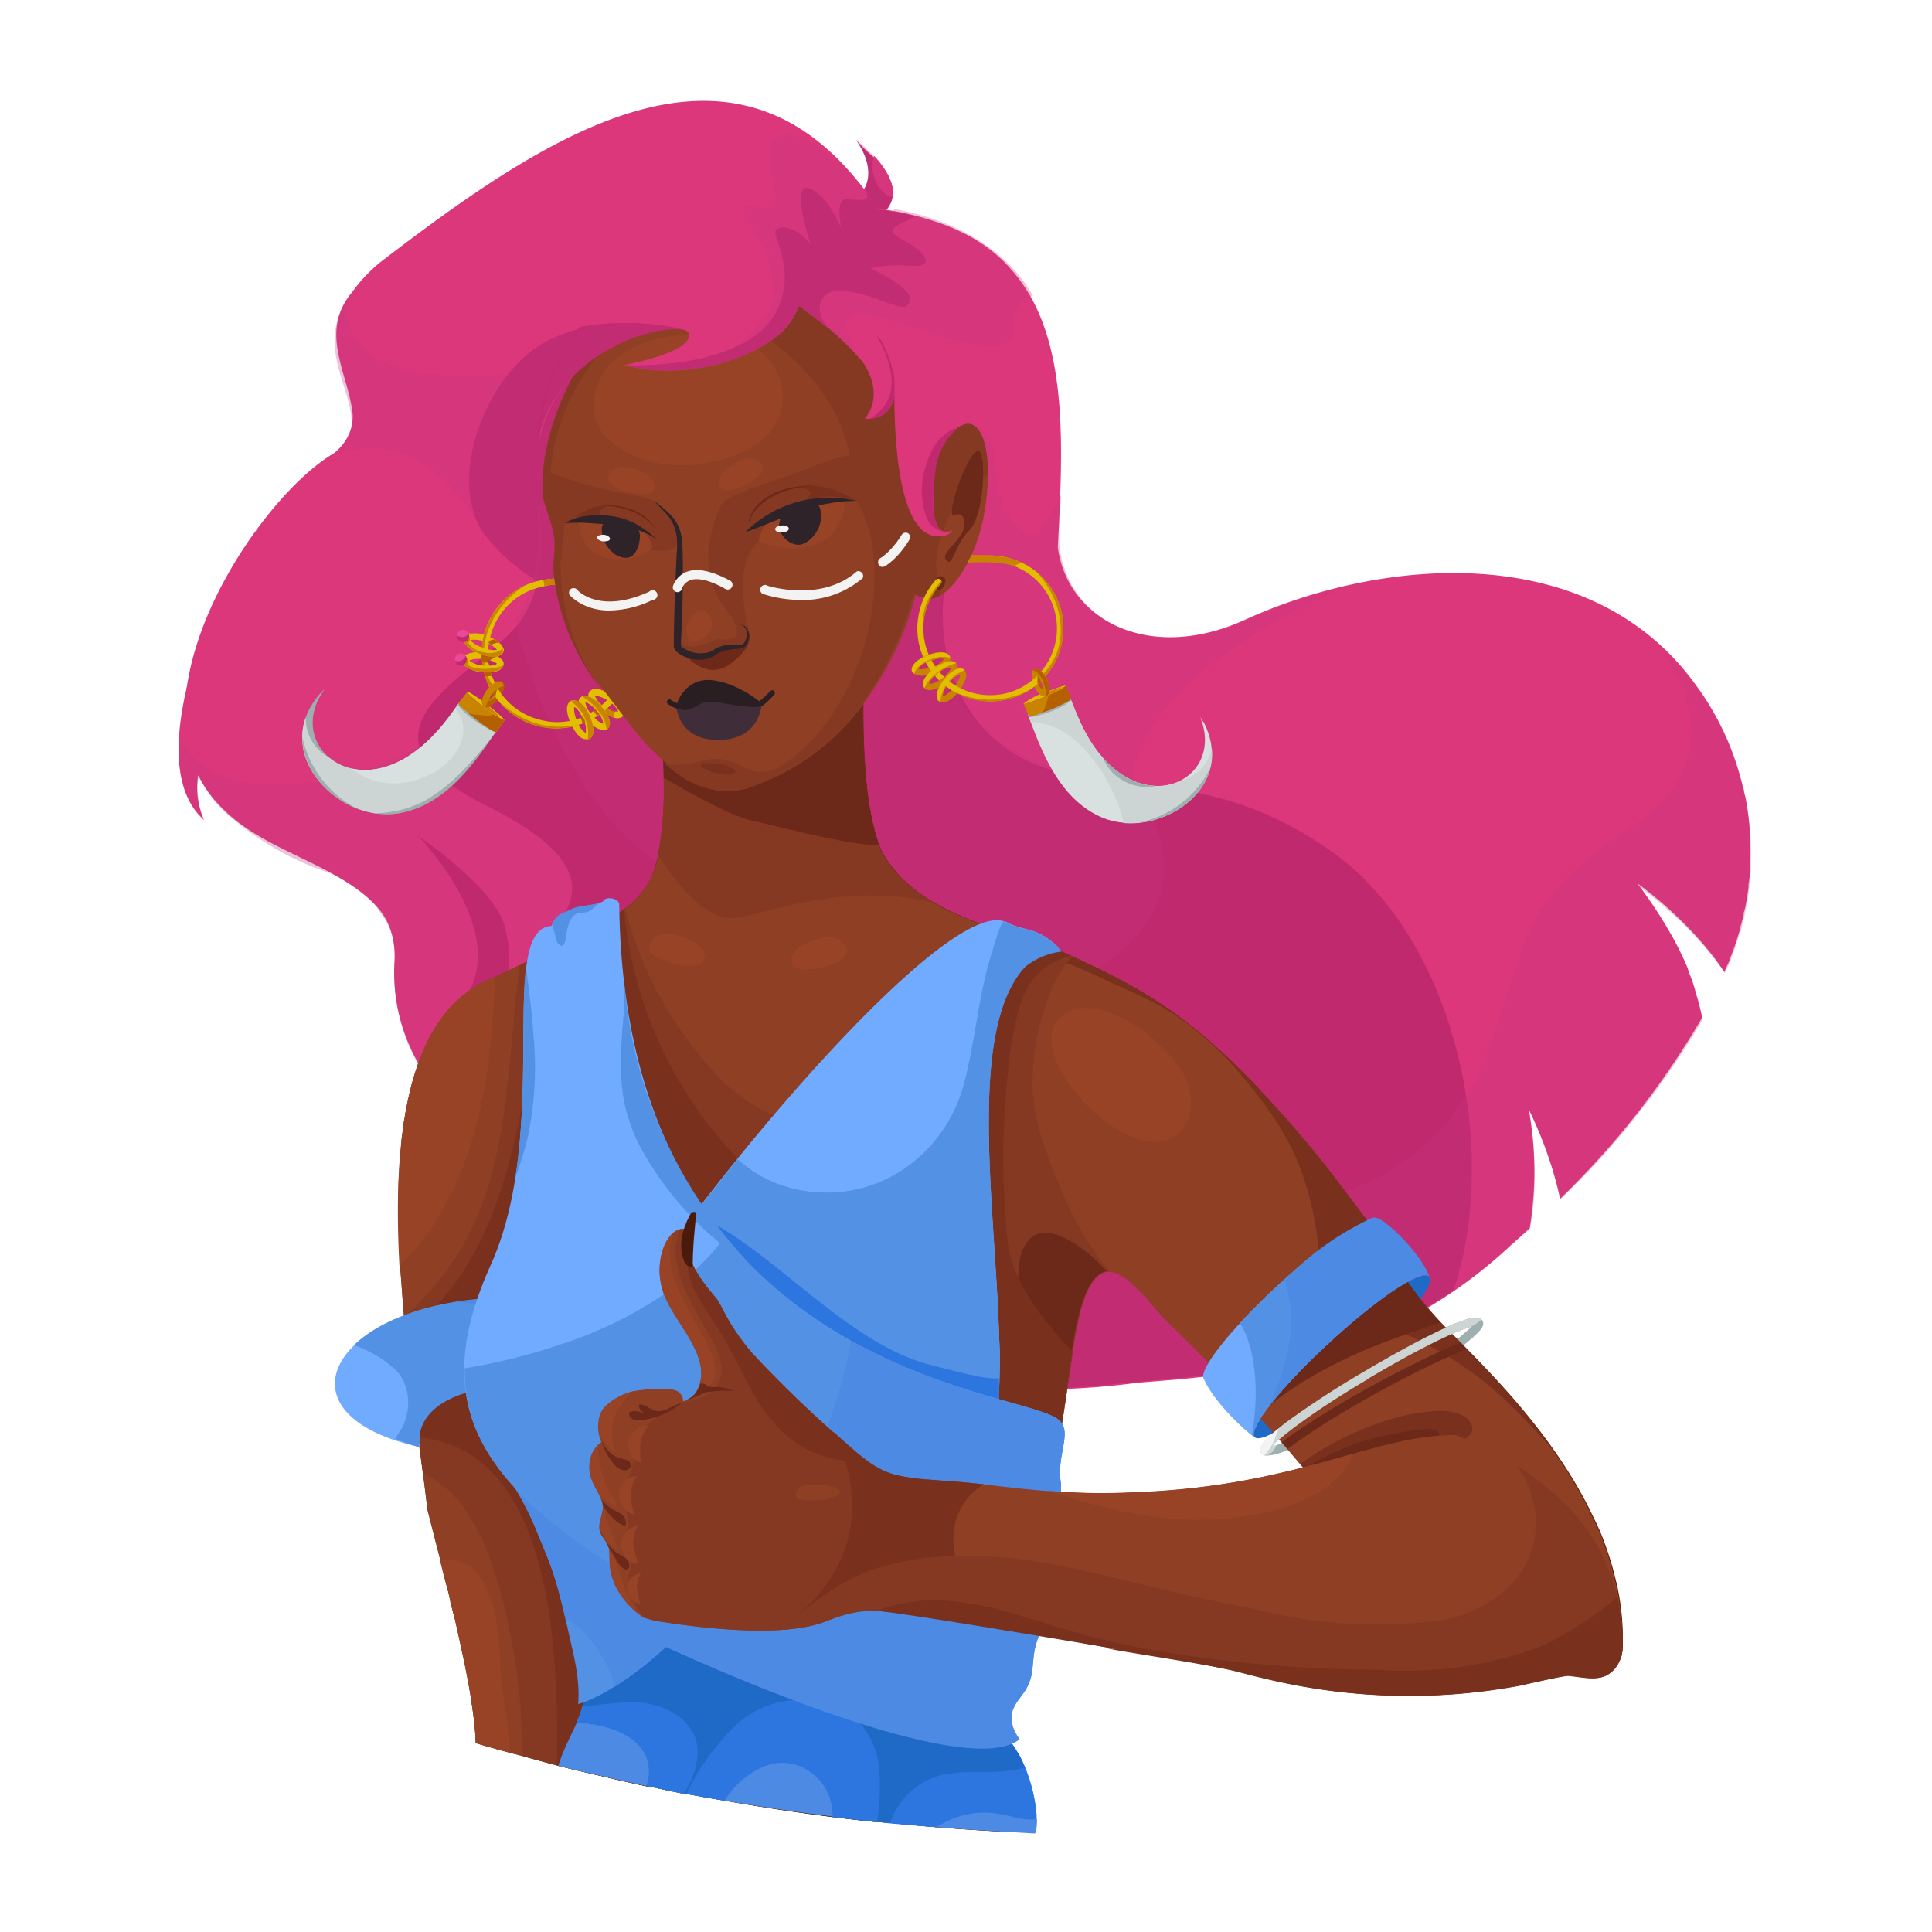 <svg xmlns="http://www.w3.org/2000/svg" width="400" height="400" fill="none"><path fill="#C1296E" d="M183.4 43.6a8.5 8.5 0 0 1-1.8 1.7c-1.6 1-2.4-.1-2.8-1.7a14.4 14.4 0 0 1-.3-3.2v-.7s3.6-3.7-1.3-10.8a29.6 29.6 0 0 0 4.5 4.3c2.6 3 4.7 7 1.7 10.4Z"/><path fill="#C6327C" d="M184.8 40.8a5.7 5.7 0 0 1-1.4 2.9 8.5 8.5 0 0 1-1.8 1.6c-1.6 1-2.4-.1-2.8-1.7a14.4 14.4 0 0 1-.3-3.2v-.7s3.6-3.7-1.3-10.8c0 0 1.6 1.2 3.3 3l.4.3.8 1c1.9 2.2 3.5 5 3.1 7.5Z" opacity=".3" style="mix-blend-mode:multiply"/><path fill="#DD377B" d="M184.8 40.8c-1.5-.2-3-1.8-3.8-4a6.5 6.5 0 0 1 0-4.5l.8.9c1.8 2.2 3.4 5 3 7.6Z"/><path fill="#C6327C" d="M184.8 40.8c-1.5-.2-3-1.8-3.8-4a6.5 6.5 0 0 1 0-4.5l.8.9c1.8 2.2 3.4 5 3 7.6Z" opacity=".3" style="mix-blend-mode:multiply"/><g fill="#DD377B"><path d="M41 160.6a16.6 16.6 0 0 0 1.2 9.1c-10-9-3.2-30.2.4-40.4 0 0 7.5 18.4 1.5 25.1a12.5 12.5 0 0 0-3 6.2Z"/><path d="M168.2 65.4a3.7 3.7 0 0 0-.2-.2l.4.3-.2-.1Zm-2.7-2Zm11.7 9.8v.1Zm-9-7.9a3.6 3.6 0 0 0-.2-.1l.4.3-.2-.2Zm-2.7-2Zm11.7 10Zm-9-8a3.6 3.6 0 0 0-.2-.1l.4.3-.2-.2Zm-2.7-2Zm11.7 10Zm-9-8a3.6 3.6 0 0 0-.2-.1l.4.3-.2-.2Zm-2.7-2Zm11.7 10Zm-9-8a3.6 3.6 0 0 0-.2-.1l.4.3-.2-.2Zm-2.7-2Zm11.7 10Zm-8.8-7.8-.2-.2a4 4 0 0 0-.2-.1l.4.3Zm-2.9-2.2Zm11.7 10Zm-8.9-7.8a3.5 3.5 0 0 1-.1-.2 3.3 3.3 0 0 0-.2-.1l.3.3Zm-2.8-2.2Zm11.7 10Zm-8.9-7.8-.1-.2a3.3 3.3 0 0 0-.2-.1l.3.3Zm-2.8-2.2Zm11.7 9.9Zm-8.9-7.8h-.1l-.2-.2.3.3Zm-2.8-2Zm11.7 9.8Zm-8.9-7.8a3.5 3.5 0 0 1-.2-.1l-.2-.2.1.1.3.2Zm-2.8-2Zm11.7 9.8Zm-8.9-7.8a3.5 3.5 0 0 1-.2-.1 3.3 3.3 0 0 0-.2-.2l.1.1.3.2Zm-2.8-2.1Zm11.6 9.9a.1.1 0 0 0 .1 0Zm-8.8-7.8a3.5 3.5 0 0 1-.2-.1 3.3 3.3 0 0 0-.2-.2h.1l.3.3Zm-2.9-2.1Zm11.7 9.9h.1Zm-8.8-7.8-.2-.1-.2-.2.4.3Zm-2.9-2.1Zm11.7 9.9h.1Zm-8.8-7.8a3.5 3.5 0 0 1-.2-.1l-.2-.2.4.3Zm-2.9-2.1Zm11.7 9.8v.1a.1.1 0 0 0 .1 0Zm-8.8-7.7-.2-.1a3.3 3.3 0 0 0-.2-.2l.4.3Zm-2.9-2.1Zm11.7 9.8v.1a.1.1 0 0 0 .1 0Zm-8.8-7.7-.2-.1a3.3 3.3 0 0 0-.2-.2l.4.3Zm-2.9-2.1Zm0 0 2.6 1.9.3.2 1.7 1.4.2.1h.1l1 1a55 55 0 0 1 5.9 5.3l.3.4-12-10.3Zm0 0Zm2.9 2h-.2a3.3 3.3 0 0 0-.2-.2l.4.3Zm8.8 7.8a.1.1 0 0 0 .1.1Zm-11.7-9.8Zm2.9 2a3.5 3.5 0 0 1-.2 0l-.2-.2.4.3Zm8.8 7.8a.1.1 0 0 0 .1.1Zm-11.7-9.9Zm3 2.2-.3-.2a4 4 0 0 0-.2-.1l.4.3ZM177 73l.1.1Zm-11.7-9.9Zm3 2.2a3.5 3.5 0 0 1-.3-.2 3.3 3.3 0 0 0-.2-.1h.1l.3.3ZM177 73a.1.1 0 0 0 .1.1Zm-11.6-9.9Zm2.8 2.2a3.5 3.5 0 0 1-.2-.2 3.3 3.3 0 0 0-.2-.1h.1l.3.3Zm8.9 7.7Zm-11.7-9.9Zm2.8 2.2a3.5 3.5 0 0 1-.2-.2 4 4 0 0 0-.2-.1h.1l.3.3Zm8.9 7.7Zm-11.7-9.9Zm2.8 2.1h-.1a4 4 0 0 0-.2-.3v.1l.3.3Zm8.9 7.8Zm-11.7-9.9Zm2.8 2.1a3.4 3.4 0 0 1-.1-.1 3.3 3.3 0 0 0-.2-.2v.1l.3.2Zm8.9 7.8Zm-11.7-9.9Zm2.8 2.1a3.5 3.5 0 0 1-.1-.1 3.4 3.4 0 0 0-.2-.2v.1l.3.2Zm8.9 7.8Zm-11.7-9.9Zm2.9 2.1-.2-.1a4 4 0 0 0-.2-.2l.4.3Zm8.8 7.8Zm-11.7-10Zm2.9 2.2-.2-.1a3.6 3.6 0 0 0-.2-.2l.4.3Zm8.8 7.8Zm-11.7-10Zm2.7 2a3.3 3.3 0 0 0-.2 0l.4.2a3.5 3.5 0 0 1-.2-.1Zm9 8Zm-11.7-10Zm2.7 2a3.3 3.3 0 0 0-.2 0l.4.2a3.5 3.5 0 0 1-.2-.1Zm9 8Zm-11.7-10Zm2.7 2a3.3 3.3 0 0 0-.2 0l.4.2a3.5 3.5 0 0 1-.2-.1Zm9 8Zm-11.7-9.9Zm2.7 2a3.4 3.4 0 0 0-.2-.2v.1l.4.2a3.4 3.4 0 0 1-.2-.1Zm194.3 109.7a58.2 58.2 0 0 0-1-9.6l-.3-1.1a25.6 25.6 0 0 0-.1-.8 16.4 16.4 0 0 0-.2-.5 57.4 57.4 0 0 0-8.5-19.3l-.2-.3a38.3 38.3 0 0 0-.5-.7l-.3-.4c-21.9-30.8-65.5-26.6-93.5-13.8-19.7 9-36.8.2-38.8-15 1-19.3 2-38.7-5.8-52.2-5.4-9-12.8-13.8-24.7-16.7a70.7 70.7 0 0 0-7.4-1.3s-.4-1.3-1.8-3.4c-28-37.5-66.3-11.7-100.7 14.7a32.9 32.9 0 0 0-5.7 6.1c-7 8.3-.7 17 .1 25.2.2 2.8-1 5.8-3.8 8.1-14 8.2-35.9 40-29.9 62.2a25 25 0 0 0 1.9 4.8 24.6 24.6 0 0 0 5 6.7c5.8 5.9 14.4 9 21.9 13 4 2.2 7.8 4.6 10.6 8 2.3 3 3.1 6.5 3 10.2a37.7 37.7 0 0 0 6 23.2 121.8 121.8 0 0 0 4.3 6c13 17 30.8 31.2 49.8 41.7a150.8 150.8 0 0 0 53.2 17 155 155 0 0 0 8.4.7 157.7 157.7 0 0 0 32-1l8.5-.7c7.3-.7 14.7-1.6 22-3.2a98.6 98.6 0 0 0 47-24.7 208.3 208.3 0 0 0 3.8-3.4 71.7 71.7 0 0 0-.2-24.6s4.3 8.2 6.5 18.5a173.7 173.7 0 0 0 29.4-37.5l-.2-1a47.6 47.6 0 0 0-1-3.7 48.1 48.1 0 0 0-.8-2.8 46.3 46.3 0 0 0-.7-1.8l-.3-1a63.9 63.9 0 0 0-3.4-6.9 95 95 0 0 0-7-10.6s10.8 7.5 18 18.3l1-2.2.2-.6a56.3 56.3 0 0 0 1.5-4.2l.2-.7.4-1.2v-.4l.2-.5.1-.5.2-.7v-.3l.2-.4v-.5l.2-.6.2-.9a48 48 0 0 0 .6-3.8v-.6l.1-.5.2-1.6v-.9a62.7 62.7 0 0 0 .1-3.2v-2Z"/></g><path fill="#C6327C" d="M278.8 121.5c-.7.3-43.7 17.4-44.7 42-1 25-76.8-7-76.8-7s34.3-31.7 45-68.4c0 0 3.7 2 4 10.2.3 9.2 6.8 14.3 9 11.4a45.6 45.6 0 0 0 4.4-7.2c-.3 4.8-.6 8.7-.3 11 2 15.2 19 24.1 38.7 15a112 112 0 0 1 20.7-7Zm-120.3 57.8c.2 11.4-42.4 40.5-66.3 49.2a122.5 122.5 0 0 1-4.3-6 38 38 0 0 1-6.2-23.4c.3-3.7-.6-7.2-3-10.2-2-3.2-5.2-6-10.6-8.2a61.4 61.4 0 0 1-22-13 27.9 27.9 0 0 1-5-7v.2c-.8 4.8 1.2 9 1.2 9-4.4-3.7-5.6-10.3-5.2-17a15.8 15.8 0 0 0 2.1 3.1 15.4 15.4 0 0 0 2.5 2.3c12 8.8 36.7 2 46.4-4.7 11.3-7.6 70.1 10.3 70.4 25.6Zm-31.2-81.7-27.2 13S89.2 86.6 68.8 94.3c2.7-2.2 4.2-4.2 4-7.4-.6-8-7.5-15.9-.2-26-.2.3-7.5 19.7 32.5 16.6 40.3-3 22.2 20 22.2 20Z" opacity=".3" style="mix-blend-mode:multiply"/><path fill="#C1296E" d="M141.3 68.7s-14-5-27.8 1.8C101 76.7 92.4 98.7 100 110.2a39 39 0 0 0 22 14.5s22.4-46.2 22.2-50.2c-.2-4-3-5.8-3-5.8Z"/><path fill="#C6327C" d="M141.3 68.7s-14-5-27.8 1.8C101 76.7 92.4 98.7 100 110.2a39 39 0 0 0 22 14.5s22.4-46.2 22.2-50.2c-.2-4-3-5.8-3-5.8Z" opacity=".3" style="mix-blend-mode:multiply"/><path fill="#C1296E" d="m301.3 266-.3 1a95.2 95.2 0 0 1-35.4 15.2c-12.5 2.8-25.4 3.2-38.1 4.7a163 163 0 0 1-32.5-.6c-30-5.4-89.6-92.4-85.1-86.8-1.2-5.8 25.1-15.6-9-32.6-31.4-15.6-2.8-26.5 6.4-37.7 5.4-7.1 5.1-17.2 4.5-23.6 3 .8 89.4-3.6 89.2 1.7-11 16-7.4 46.9 19 52.7 19.2 4 33.9 1.2 55.3 16 26 18 35.1 61.4 26 90Z"/><path fill="#C1296E" d="M95.2 208c12-13.9-8.7-35-8.7-35s15.6 10.5 17.9 18.5c2.7 9.8-.8 13.6-.8 13.6s-9.8 4.7-8.4 3Z"/><path fill="#C6327C" d="M362.5 178.7V180.6l-.1.4v.5a48.8 48.8 0 0 1-.2 1.6v.4l-.1.7a46.2 46.2 0 0 1-.3 2.3 35 35 0 0 1-.3 1.4l-.2 1-.1.6-.1.4-.1.4v.3a26.5 26.5 0 0 1-.3.7v.5l-.2.6-.1.3a54.7 54.7 0 0 1-.6 1.8 56 56 0 0 1-1.5 4.3l-.2.5-1 2.2c-7.2-10.7-18-18.1-18-18.1a95.6 95.6 0 0 1 7 10.5 63.4 63.4 0 0 1 3.4 7 56 56 0 0 1 1 2.6 47.5 47.5 0 0 1 1.8 6.6l.2 1a172 172 0 0 1-29.4 37.2 75.2 75.2 0 0 0-6.5-18.4c1.6 9.8 1.4 17.8.2 24.4a300 300 0 0 1-3.7 3.3 98.8 98.8 0 0 1-47.2 24.6c-7.2 1.6-14.6 2.4-22 3.1l-1.6.1-6.9.7a166 166 0 0 1-32 1h-.7l-7.6-.8c4.3-18.3 34.2-43.6 54.8-39 30 6.8 46.6-9.2 54-21a46.4 46.4 0 0 0 3-6c8.7-20 5.3-32.7 30.3-48.7 24.4-15.6 7-36.6 6.3-37.5a54.4 54.4 0 0 1 8 8.8l.2.3.5.7.2.3a57.9 57.9 0 0 1 8.9 20.5 48 48 0 0 1 .4 2.3 55.9 55.9 0 0 1 .8 11.6Zm-161.6 26.8c-13.9-3.4-16.3-17-49.8-21.4-33.5-4.5-44.5-55.7-44.5-55.7a14 14 0 0 0 2-3c3.4-8 3-14.8 2.6-20.9l83.6-1h3.6l-.5 1.5a40 40 0 0 0-1 8.9c-2.1 6.2-3.5 16 1.1 28.8 2.1 5.7 8 11 15 14.3a38.6 38.6 0 0 0 6.6 2.5c4.4 1.1 9.2 1.6 14.5 2.1 22.5 30.3-15.4 48.1-33.2 43.9Z" opacity=".3" style="mix-blend-mode:multiply"/><path fill="#863922" d="m134.5 369.9-.7-.1a419.7 419.7 0 0 1-8.4-1.9 397.9 397.9 0 0 1-3.5-.8 257 257 0 0 1-6.3-1.5l-.3-.1a321.8 321.8 0 0 1-7-1.9l-2.7-.7a357.4 357.4 0 0 1-7.1-2c-.1-3.4-.6-6.7-1.1-10a210.3 210.3 0 0 0-1.8-9.5l-1.4-6.1-.6-2.3-.3-1.4-.2-.7-.1-.5-.8-3.3a423.6 423.6 0 0 0-1-4l-2.7-10.8-.2-1.4a390 390 0 0 0-.7-5.8l-.3-2.1-.4-3.4-.3-2-.8-6-.3-2.3a4.6 4.6 0 0 0 0-.5 66.8 66.8 0 0 1-.3-1.7 23 23 0 0 1-.1-1.3v-.5a421 421 0 0 1-.9-7l-.1-1.2-.5-4.7-.2-2.6a471.8 471.8 0 0 1-.3-4.4 159.5 159.5 0 0 1-.3-3.4v-.7l-.1-1.8v-1l-.1-2v-.8l-.1-2.5V251a29.3 29.3 0 0 1 0-.9v-3.9c0-1 0-2.1.2-3.1v-1.8l.2-1.7v-1l.2-1.2a17.8 17.8 0 0 1 0-1.2 37 37 0 0 1 .4-2.5v-.8l.1-.5v-.2l.1-.3.2-.8v-.5l.3-1.2a73.3 73.3 0 0 1 .7-3.4l.4-1.7.5-1.6.2-.6.3-1 .5-1.5.2-.4.2-.6a40.7 40.7 0 0 1 2.6-5.3v-.1a.3.3 0 0 1 .1-.1l.5-.8 1.5-2.1a28.6 28.6 0 0 1 2-2.2l.7-.7.8-.8.4-.3.4-.3a23.1 23.1 0 0 1 4.6-2.9s.6-.2 1.6-.7l5.2-2.5 1.6-.8 2.3-1.1a332.3 332.3 0 0 0 4.5-2.3l1-.5a24.2 24.2 0 0 0 .6-.3 64 64 0 0 0 7.5-4.4c.7-.6 1.1-.6 1.4-.2l.1.3v.2c.2.5.2 1.3 0 2.3v1a67.9 67.9 0 0 1-2 8.3l-.6 2-.2.6-.2.8-.2.7-.3.8v.2a3.7 3.7 0 0 0-.2.4l-.1.4-.3 1a173.7 173.7 0 0 0 2.7 3.5 37.7 37.7 0 0 1 3 4.5l.5.7v.3c.3.3.4.6.5 1l.2.4.3.6.2.6a14.3 14.3 0 0 1 .2.8l.3 1v.3c.3.7.5 1.5.6 2.4l1.2 5.5.2.5.3 1.6.2.7.1.9.1.6v.5l.1.2.1.8v.5l.1.4a8.1 8.1 0 0 1 0 1.3.3.3 0 0 1 0 .2 18.4 18.4 0 0 1 0 1.6 7.7 7.7 0 0 1-.1 1.2 5.7 5.7 0 0 1-.1.5 9 9 0 0 1-1 2.3c-1.3 2.7-3.7 4.3-5.6 8.6l-.2.5-.2.6-.5 1.4-.3.9a26.6 26.6 0 0 0-.4 1.6l-.1.6-.2 1a41.4 41.4 0 0 0-.4 2.4l-.1 1a84.8 84.8 0 0 0-.2 1.7v.6l-.1 1.1a74.4 74.4 0 0 0-.2 3.3v3.5c0 .6 0 1.3.2 2v.3l.1 1.1.4 2.9.1.6.2.7.4 2.3.5 2.4.6 2.4.2 1a46 46 0 0 0 .3 1l.3 1.5.3 1.2v.4l.3 1.1.6 2.5.4 2 .3 1.6.3 1.6a59.3 59.3 0 0 1 .4 2.2v.1l.2 1.5v.7l.2 1 .3 2.1.3 2.5.1 1.2V314.1a198.3 198.3 0 0 1 .2 1.4v.7a748.6 748.6 0 0 1 .3 3.2v.5l.3 3.7V326l.1.8.2 4.6v1.4l.1.8v.4l.2 3.5v.7l.2 4.8v2.5l.4 6.2a213.3 213.3 0 0 0 1 11v.4l.1.6v.4l.5 3.6.3 2.1v.1Z"/><path fill="#8E3F24" d="M107.5 199.8c-3.8 1.9-6.8 3.2-6.8 3.2-19.1 9-19.8 40.5-17 69.6 21.6-19.2 20.5-42.3 23.8-72.8Zm27 170.1-.7-.1a421.2 421.2 0 0 1-8.4-1.9l-3.5-.8a265.3 265.3 0 0 1-6.3-1.5l-.3-.1a327.5 327.5 0 0 1-7-1.9l-2.7-.7a364 364 0 0 1-7.1-2c-.1-3.4-.6-6.7-1.1-10a210.3 210.3 0 0 0-1.8-9.5 257 257 0 0 0-1.4-6.1l-1-3.7v-.7l-.2-.5-.1-.5-.7-2.8-3.8-14.8a15.3 15.3 0 0 0-.1-1.4 669 669 0 0 0-1.5-11.3L85.2 287l.7-.4.2-.2a15.8 15.8 0 0 1 1.8-.9l.5-.3a2.7 2.7 0 0 1 .5-.2l.4-.1a.5.5 0 0 1 .1 0l.4-.2.4-.2.4-.1h.1l1-.4.3-.1 1.2-.4h.2a47.5 47.5 0 0 1 1.9-.5 1 1 0 0 1 .2-.1l.7-.2a23.3 23.3 0 0 1 1.2-.3h.3a89.6 89.6 0 0 1 9.9-1.7l.7-.1a103.8 103.8 0 0 1 3.5-.3 85.4 85.4 0 0 1 2.5-.2c3.1-.2 6.2.1 9.2.7l1.1.2.5 2.2.5 2.4.5 2.4.3 1 .2 1 .4 1.6.2 1.2.1.3.3 1.2.5 2.5.4 2 .3 1.6.3 1.5.2 1.2.2 1v.2l.2 1.4.1.5v.2l.2 1.1.3 2 .3 2.6v1.1l.2.8a206.6 206.6 0 0 1 0 1.4l.2.7a775.9 775.9 0 0 1 .2 3.3v.5l.2 3.6v1.1l.2 1.3v.8l.2 4.6v2.6l.2 3.6v.6l.2 4.9v.6l.1 1v.9l.3 6.1a213.3 213.3 0 0 0 1 11l.1.4a9 9 0 0 1 .1 1l.4 3.6.3 2.2Z"/><path fill="#863922" d="m134.6 369.9-.8-.1a421.2 421.2 0 0 1-8.4-1.9l-3.5-.8a265.3 265.3 0 0 1-6.3-1.5l-.3-.1a321.8 321.8 0 0 1-7-1.9c-.3-3.6-.4-7.3-.6-10.9a117.4 117.4 0 0 0-2.3-15.6 99 99 0 0 0-3.6-13.4 44.2 44.2 0 0 0-6.1-12 22.1 22.1 0 0 0-7.1-6.2l-1-.5-.3-2-.4-3.4-.3-2-.7-5.2-.7-5.3.7-.5h.2l.7-.5 1-.5.6-.3a2.7 2.7 0 0 1 .5-.2l.4-.1a.5.5 0 0 1 .1 0l.8-.4.4-.1 1-.4.4-.1.5-.2.7-.2h.2a47.5 47.5 0 0 1 1.9-.6 1 1 0 0 1 .2 0 20.6 20.6 0 0 1 .7-.2l1.2-.3h.3a66.9 66.9 0 0 1 2-.5l2.2-.4a66 66 0 0 1 1.8-.3 184 184 0 0 1 1.9-.3l2-.2 1-.1a90.2 90.2 0 0 1 2.9-.3h.2l2.6-.2a34.4 34.4 0 0 1 4.8 0l.8.1 1 .1 1 .2 1.7.2 1 .3 1 4.6 1 4.4.7 2.7v.4l1.9 8.9.4 2.2.3 2v.1l.7 5.7.1 1.2v1l.3 2 .2 2.6v1.5l.3 3.2V326l.1.8.2 4.6v2.2l.1.2v.2l.1 3.5v.7l.3 4.9v2.4l.1 1.4.1 1.5v1.1l.2 2.2v.8l.5 5.7.3 2.5.2 2v.4l.2.8v1.2a120.8 120.8 0 0 0 .4 2.5v.4l.3 1.9Z"/><path fill="#79311D" d="m134.6 369.9-.8-.1a414.2 414.2 0 0 1-8.4-1.9l-3.5-.8a265.3 265.3 0 0 1-6.3-1.5l-.3-.1c0-15.4 1.2-59.3-23.5-66.9a25.4 25.4 0 0 0-5-1h-.2l-.7-5.2-.7-5.3a9.4 9.4 0 0 1 .9-.6 16.3 16.3 0 0 1 1.8-.9l.5-.3.5-.2.4-.1a.5.5 0 0 1 .1 0l.8-.4.3-.1h.2l.9-.4.4-.1.5-.2.7-.2h.2l.4-.2a47.5 47.5 0 0 1 1.4-.3 1 1 0 0 1 .3-.1 20.6 20.6 0 0 1 .7-.2l1.2-.3h.3a67 67 0 0 1 2-.5l2.1-.4a66 66 0 0 1 1.8-.3 164.3 164.3 0 0 1 2-.3l2-.2.9-.1 3-.3h.2l2.6-.2a34.4 34.4 0 0 1 4.7 0l.9.1.9.1 1.1.2a28.9 28.9 0 0 1 1.6.3.2.2 0 0 1 .1 0l1 .2 1 4.6 1 4.4.7 2.8v.3a205.7 205.7 0 0 1 1.8 8.9l.4 2.2.3 2v.2l.8 5.6.1 1.3v.9l.3 2 .2 2.6v1.5l.2 3.3v1l.2 1.3v.8l.2 4.6v2.6h.1l.1 3.6v.6l.3 4.9v2.4l.1 1.4v1.5l.1 1.1.2 2.2v.8l.5 5.7.3 2.5.2 2v.4l.2.8v1.2l.3 1.4v1l.1.5.3 1.9Z"/><path fill="#994326" d="M105.6 362.9a357 357 0 0 1-7.1-2c-.1-3.4-.6-6.7-1.1-10a210.3 210.3 0 0 0-1.9-9.5l-1.3-6.1-.6-2.3-.3-1.4-.2-.7-.2-1-.8-2.8-1-4a8.6 8.6 0 0 1 5.9 1c2.3 1.6 3.7 4.2 4.6 6.7 1.9 5.5 1.7 11.5 2.2 17.3 0 .7 1.2 7 1.8 14.8Z"/><path fill="#66220E" d="M133.8 369.8a414.2 414.2 0 0 1-8.4-1.9 589.4 589.4 0 0 1-.5-6.4l-.1-1.3v-.4l-.2-2.5v-.3a175.8 175.8 0 0 0-.1-4.1l-.1-2a182.4 182.4 0 0 0-.3-3.7 146.1 146.1 0 0 0-.5-6 135 135 0 0 0-1.1-7.7 49.9 49.9 0 0 0-.4-1.8c-.8-4.5-1.9-9-3.6-13.3a71.8 71.8 0 0 0-.4-1.2 59.9 59.9 0 0 0-9-15.2 44.4 44.4 0 0 0-1.5-2 44.1 44.1 0 0 0-3.2-3 42.7 42.7 0 0 0-1.7-1.6l-2.1-1.6-.2-.1-.4-.3a32.3 32.3 0 0 0-1.1-.9v-2.8h.8a47.8 47.8 0 0 1 7.5 1.4h.3a44 44 0 0 1 5.2 1.7l.2.1c4.5 1.9 7.8 4 10.3 6.8a20.2 20.2 0 0 1 1.9 2.2 28.3 28.3 0 0 1 1.9 3 36.1 36.1 0 0 1 1.4 3l.6 1.4 1.5 4 .2.6V314.2l.1 1a1 1 0 0 0 0 .3v.7l.5 7.4v1l.1 1.4v.7l.3 4.7v2.6l.2 3.5v.7a739.5 739.5 0 0 1 .3 4.9v1.6l.1.8v1.4l.2 1.5v1.1l.1 2.1v.9l.6 5.7.2 2.5.3 2v.4l.1.8v.2l.2 1 .1 1.4.1 1 .1.5.2 1.8-.7-.1Z"/><path fill="#79311D" d="m125.1 212.7-2.7-3.5c1.2-3.6 7.1-22.2 2.6-18.8-2.4 1.9-8.2 4.9-13.5 7.5-2.8 54.2-17 69.4-25.8 76.8-5.7 4.8 5.4 6.1-.7 10.5v.5a28.2 28.2 0 0 1 2.9-1.4 63.8 63.8 0 0 1 16.5-4.4c4.5-.6 9.3-1.4 13.8-1 2 .1 4.1.4 6.2.8a42.6 42.6 0 0 1-.7-7.3c0-32.5 13.9-19 8.5-41.7-2-8.3-1.7-11.2-7-18Z"/><path fill="#994326" d="m102.5 202.8-.2-.5-1.6.8c-16.8 7.8-19.4 33.2-18 59 16.6-16.2 19-40.8 19.8-59.3Z"/><path fill="#71ABFF" d="M126.2 293.4c-2-8.3-41.5-11.6-39.3 6.2-35-7.7-14-35.7 30.6-30.2 19.2 2.3 23.4 18.3 8.7 24Z"/><path fill="#5391E5" d="M117.5 269.3c-21.3-2.6-37.2 2.4-44.2 9.2a25 25 0 0 1 8.8 5.3c2.8 3.1 3.1 8 1.2 11.7l-1.5 2.4c1.6.5 3.2 1.3 5 1.7-1.6-17 37.4-14.6 39.4-6.3 3-1.1 5.2-2.7 6.6-4.5a10 10 0 0 0 2-4 9.3 9.3 0 0 0 .1-2.8 10 10 0 0 0-.4-1.9c-1.5-4.7-6.7-9-15.2-10.5l-1.8-.3Z"/><path fill="#4C8AE4" d="M117.5 269.4a83.3 83.3 0 0 0-23.5.2c5.5.2 11.6 1 15.1 5.8 2.5 3.4 3.2 7.8 3 12 7.2.7 13.4 3 14 6 14.8-5.7 10.6-21.7-8.6-24Z"/><path fill="#3C81F6" d="M131.2 289.3c1.4-2.3 2.7-5 3.2-7.6v-1.8c-1.2-3.7-4.8-7.1-10.5-9.1a28.7 28.7 0 0 1 1.3 5c.7 3.8 1.3 8.5-.3 12.2a36.3 36.3 0 0 1-1.2 2.5c1.3.9 2.2 1.8 2.5 2.8a20.4 20.4 0 0 0 3.3-1.6c.7-.8 1.3-1.7 1.7-2.4Z"/><path fill="#9DAFAE" d="M306.9 273.4c-.3-.4-.7-.6-1.3-.6h-.7a1.8 1.8 0 0 0-.3 0l-1.7.6-.8.3-1.4.5-1.3.6h-.1a102.8 102.8 0 0 0-5.5 2.7 53 53 0 0 0-1.3.7l-1.6.9-1 .5a261.2 261.2 0 0 0-4.9 2.8l-2.8 1.7a327.8 327.8 0 0 0-6.4 4h-.2l-2.8 1.9-1.3.9-2.5 1.7-1.1.8-.7.5-.3.2-.6.5-.6.4-1 .8-1 .8v.1a3 3 0 0 0-.4.3 29.6 29.6 0 0 0-.8.8c-1 1-2 2-1.4 3l.1.1.1.2h.2l.1.1a.3.3 0 0 0 .1.1h.3c.2.1.5.1.8 0 .8 0 2.1-.4 4-1.1 4.4-1.9 11.4-5.5 19-10.1a201.6 201.6 0 0 0 6.3-3.9 157.3 157.3 0 0 0 7.7-5.2h.1l1.2-1 1.8-1.4a39 39 0 0 0 2.6-2.2c1-1 2-2 1.4-3Zm-5.2 4a65.4 65.4 0 0 1-2.8 2 36.7 36.7 0 0 0-.7.5 171.7 171.7 0 0 1-8 5.3 195.4 195.4 0 0 1-4.6 3l-.8.4a231.1 231.1 0 0 1-7.9 4.5c-4.8 2.7-8.8 4.6-11.4 5.6l-1.2.5c-.4 0-.8.2-1 .3a10.6 10.6 0 0 1 .9-1l.6-.5a149.9 149.9 0 0 1 22-14.6l1.8-1a120 120 0 0 1 3.4-1.9l1-.5 2.8-1.5a115.2 115.2 0 0 1 4.8-2.3 31 31 0 0 1 4-1.5s0 0 .1 0l-3 2.6Z"/><path fill="#66220E" d="m209 378 .3 1.3a477 477 0 0 1-15.4-1 620.4 620.4 0 0 1-9.7-.9l-2.6-.2h-.5a408.8 408.8 0 0 1-8.7-1 474.1 474.1 0 0 1-22.4-3.4 438.3 438.3 0 0 1-7.9-1.4h-.4a370 370 0 0 1-7.1-1.5l-.8-.1a419.7 419.7 0 0 1-8.3-1.9 397.9 397.9 0 0 1-3.6-.8v-.9l.2-1.2v-.8l.3-3.6v-.3l.1-1.3v-.3l.1-1.6v-.1l.1-4v-6.3l-.1-1.5a96.7 96.7 0 0 0-.4-5.5v-.2a39.3 39.3 0 0 0 0-1 67 67 0 0 0-.5-3.4 58.5 58.5 0 0 0-.5-3 3 3 0 0 1 1-.4 5 5 0 0 1 3.1.9l1.7 1 .4.4c1.6 1.2 3 2.6 4.6 3.6 1.4.9 2.7 1.5 4 1.3a118.7 118.7 0 0 1 4.3-.3 202.1 202.1 0 0 1 35.4 1 375.2 375.2 0 0 1 34 5.5 331.6 331.6 0 0 0-.7 5v.1a181.5 181.5 0 0 0-.6 5.2v1l-.1.6v.9l-.1.4a30.8 30.8 0 0 0-.1 2.2v1a69.7 69.7 0 0 0-.2 5.2 55.6 55.6 0 0 0 .8 9.2c0 .7.2 1.4.4 2.1Z"/><path fill="#4A1B0B" d="M208 361.6c-.1 1.7-.2 3.4-.1 5.1v2.3a56.6 56.6 0 0 0 .6 6l.1.9a36.8 36.8 0 0 0 .7 3.4 477 477 0 0 1-15.4-1 608.4 608.4 0 0 1-9.7-.9l-2.6-.2h-.5a422.4 422.4 0 0 1-8.7-1 476.8 476.8 0 0 1-22.4-3.4 438.3 438.3 0 0 1-7.9-1.4h-.4a370 370 0 0 1-7.1-1.5l-.8-.1a419.7 419.7 0 0 1-8.3-1.9l-3.6-.8v-.9l.2-1.2v-.8l.3-3.6v-.3l.1-1.3v-.3l.1-1.6v-.1l.1-4v-6.3a30.6 30.6 0 0 0-.1-1.5 96.7 96.7 0 0 0-.4-5.5v-1.2a67 67 0 0 0-.5-3.3 68 68 0 0 0-.5-3.2 3 3 0 0 1 1-.3 5 5 0 0 1 3.2.8 16.1 16.1 0 0 1 1.6 1.1l.5.4c1.5 1.2 3 2.6 4.5 3.5 1.4 1 2.7 1.5 4 1.4a78 78 0 0 1 2.5-.2l1.8-.2h.1c4.2-.3 8.3-.4 12.5-.4a214.5 214.5 0 0 1 22.4 1.4 370.4 370.4 0 0 1 34.3 5.6 331.7 331.7 0 0 0-.6 5v.1a181.2 181.2 0 0 0-.6 5.2v1l-.1.6v.9l-.1.4-.1 1.6a5 5 0 0 0 0 .6 4.8 4.8 0 0 0 0 .6.7.7 0 0 0 0 .2v.3h-.1Z"/><path fill="#1E6AC6" d="M280.5 283.8c10-9.2 16.9-18 15.4-19.5-1.5-1.6-10.8 4.5-20.8 13.7s-16.8 18-15.4 19.5c1.5 1.7 10.8-4.5 20.8-13.7Z"/><path fill="#66220E" d="m335.9 339.1-5.8 2.7H307c-22-13.8-29.7-34-65-68-5-4.8-12.2-17-17-6.2a24.9 24.9 0 0 0-.9 2.5l-.4 1.2-.2.7-.1.7-.1.4a45.7 45.7 0 0 0-.2.7l-.2 1.2-.3 1.5-.2 1.1a95.5 95.5 0 0 0-.3 2.3 1661 1661 0 0 1-3.2 21.2l-.2 1.5a515.3 515.3 0 0 1-.8 5.4 105.7 105.7 0 0 0-.3 1.6l-.1.8-.3 1.6-.5 3.2-.1.8-.7 4-.1.9-.5 2.7-.5 2.8-.2 1.3-1 5.4-.5 2.7-.4 2.6-.8 3.8a253.8 253.8 0 0 1-3.6 16l-.3 1a43.1 43.1 0 0 1-.4 1.3 49.1 49.1 0 0 1-1.3 4l-1 .1h-.1c-8.7.7-64.6 4.8-82.7-6l-.3-.2c.6-9.4-5-30.4-10.3-43.5l-.3-.6a79 79 0 0 0-1-2.4l-.3-.6-.1-.4-.2-.3a35 35 0 0 0-.3-.6 19 19 0 0 0-.3-.6l-.2-.4-.2-.4-.2-.5a30.1 30.1 0 0 0-.7-1.3c-5.4-9-12.3-18.7-10.3-29.1 1.8-8.9 6-14.5 6.8-23.5a7 7 0 0 0 0-1.7 97.4 97.4 0 0 0 5.3-10.8 93.5 93.5 0 0 0 1.5-3.7l.2-.7.2-.5.4-1 .2-.7a103.6 103.6 0 0 0 4.8-22.5c.8-6 1.1-12.2.4-18.3a47 47 0 0 0 11.7-6.1l.2-.2a17.6 17.6 0 0 0 5.4-6.4c.5-1.3 1-3 1.4-4.7a80.9 80.9 0 0 0 1-19.9c-.1-3.5-.5-7-1-10.4a87.6 87.6 0 0 0-.9-5 87.9 87.9 0 0 0-.6-2.6 64.8 64.8 0 0 0 11.3-2.7 50 50 0 0 0 2.3-1.6 101 101 0 0 0 6.3-2.7l5.3-2.7a143 143 0 0 0 19.7-12.8c-.4 14.7-2.5 40.2 1.3 55.1a31 31 0 0 0 1.5 4.5c2.5 4.8 6.6 8.3 11.3 11 6.7 3.8 14.6 6 20 7.6l3.1 1 .5.2h.1l.2.2.4.1 3.7 1.7c18 8.2 31.6 15.8 58 50.5a152.4 152.4 0 0 1 5 6.8l.6 1 5.5 8.4.7 1a75.3 75.3 0 0 0 6.5 8 122 122 0 0 0 2 2.1l1.2 1.1c5.8 6 18.8 18.4 27.1 34.3a75.3 75.3 0 0 1 1.3 2.6 75 75 0 0 1 1.6 3.4 64 64 0 0 1 3.1 9.5l.5 2 .1.6a51 51 0 0 1 1 9.9Z"/><path fill="#8E3F24" d="m335.9 339.1-5.8 2.7H307c-22-13.7-29.7-34-65-68-5-4.8-12.2-17-17-6.2a25.1 25.1 0 0 0-.9 2.5l-.4 1.2-.2.7-.1.7-.1.4a45.7 45.7 0 0 0-.2.8l-.2 1.2-.3 1.4-.2 1.1a95.5 95.5 0 0 0-.3 2.3 1661 1661 0 0 1-3.2 21.3l-.2 1.4a515.3 515.3 0 0 1-.8 5.4 105.7 105.7 0 0 0-.3 1.6l-.1.8-.3 1.6-.5 3.2-.1.8-.7 4-.1.9-.5 2.7-.5 2.8-.2 1.3-1 5.4-.5 2.7-.4 2.6a293.7 293.7 0 0 1-.8 3.8 253.8 253.8 0 0 1-3.9 17c0 .4-.2.8-.4 1.3-.4 1.6-.9 3-1.3 4l-2.1.2h-.3c-11.7 1-64.3 4.8-81.5-5.8v-.3c.6-9.6-5.2-30.7-10.5-43.8l-.3-.5a59.5 59.5 0 0 0-.5-1.2l-.5-1.2-.3-.6-.1-.4-.2-.3a35 35 0 0 0-.3-.6 19 19 0 0 0-.2-.6l-.2-.4-.3-.4-.2-.5a30.1 30.1 0 0 0-.7-1.3c-5.4-9-12.3-18.7-10.2-29.1 1.7-9 5.9-14.5 6.7-23.5a7 7 0 0 0 0-1.7 97.4 97.4 0 0 0 5.3-10.8 93.5 93.5 0 0 0 1.5-3.7l.2-.7.2-.5.4-1 .2-.6.7-2.6a126 126 0 0 0 4.1-20c.8-6 1.1-12.2.4-18.3 3.5-1.3 8-3.3 11.7-6.1l.2-.2a17.6 17.6 0 0 0 5.4-6.4 24 24 0 0 0 1.4-4.7c1-4.4 1.3-10 1.2-15.9a112.6 112.6 0 0 0-.3-6 111 111 0 0 0-.9-8.4 94.3 94.3 0 0 0-.7-4l-.2-1a84.6 84.6 0 0 0-.5-2.6 64.8 64.8 0 0 0 11.2-2.7 57 57 0 0 0 8.6-3.8 65.6 65.6 0 0 0 5.3-3.2h.2c6.3-4.3 12.3-9.6 19.6-15.3v2.5L179 130a559.1 559.1 0 0 0-.3 7.9c-.2 6.5-.2 13.2.2 19.5.3 5.2.9 10.1 2 14.2a31.3 31.3 0 0 0 1.4 4.5c2.5 4.8 6.6 8.3 11.3 11 6.8 3.8 14.6 6 20 7.6l3.1 1 .5.2h.1l.3.2.3.1 3.7 1.7c18 8.2 31.7 15.8 58 50.5a152.4 152.4 0 0 1 5 6.8l.6.9c2.3 3.4 3.7 6 5.5 8.5l.7 1a75.3 75.3 0 0 0 7.5 9l1 1 1.2 1.2c5.8 6 18.8 18.5 27.1 34.3l1.3 2.6a75 75 0 0 1 1.6 3.4 64 64 0 0 1 3.1 9.5l.5 2 .1.6a51 51 0 0 1 1 9.9Z"/><path fill="#8E3F24" d="M335.8 335.9a65.5 65.5 0 0 0-4.3-8.7A133.8 133.8 0 0 0 322 313c-3.3-4.4-6.6-9-10.4-12.9-9-9.2-21-14.3-32-20.7-5.2-3-10.2-6.2-14-10.9a36.6 36.6 0 0 1-6.7-13.6c-1.4-5.6-1.6-11.3-2.6-16.9a38.7 38.7 0 0 0-32-32.6 58 58 0 0 0-13.8-1c-4.6 7.6-8.6 16-10.3 24.8a55.5 55.5 0 0 0 7.6 37.5 67.4 67.4 0 0 0 13.6 16.6l.5-3.4c4.1-29.4 13.8-12 20-6 35.3 34 42.9 54.2 65 68H330l5.7-2.7v-3.3Z"/><path fill="#79311D" d="M258.5 224.4c4.2 5.2 8 10.5 10.4 16.7a63.5 63.5 0 0 1 4.1 17.7c.2 2.5.4 5.1 1.3 7.5a8.5 8.5 0 0 0 5.2 5.2c5.8 2.3 11.7 4.5 17.1 7.5a73 73 0 0 1 15.4 11.2c3.6 3.5 7 7 10.2 10.9-7.6-11-16.5-19.7-21-24.3-12.4-12.6-10.7-14.4-21.4-28.4a205.8 205.8 0 0 0-31.3-34.4 79.9 79.9 0 0 1 10 10.4Zm-29.8-21.6c5.3 2.5 11 4.7 15.8 8.2l1.5 1c-9.6-7.4-18-11.2-28-15.7a21.1 21.1 0 0 0-1.5-.6l-1.6 2c4.8 1 9.4 3 13.8 5.1Z"/><path fill="#863922" d="M213.8 225.2a48.1 48.1 0 0 1 2.9-17.6 25 25 0 0 1 5.3-9.6l-4-1.8a41.1 41.1 0 0 0-2.1-.8l-.3.3a50.2 50.2 0 0 0-6.8 9.3 48.5 48.5 0 0 0-5.9 23.8c-.2 13.7 1.9 29 7.9 41.1 2.4 4.8 7.4 7.6 11 11.8l.3-1.8c1.7-12.7 4.5-16.7 7.6-16.7a63 63 0 0 1-10.3-17.7c-2.8-6.6-5.3-13.1-5.6-20.3Z"/><path fill="#6C2818" d="M277.4 281.9c4.4-2.2 9-4 13.6-5.6l7.2-2.5a72.6 72.6 0 0 1-7.4-9.2c-2.2 1-4.2 2.3-6 3.5-3.5 2.4-7.3 4.7-10.8 7.2-4.2 3-8.4 6.1-11.9 9.9a33.5 33.5 0 0 0-4 5.2l2.4 2.7c5-4.7 11-8.3 16.9-11.2Z"/><path fill="#994326" d="M220.8 209.7c-12.8 7 17 37.7 25 22.6 1-2.3 1-5 .3-7.5-2-7.1-17-19.8-25.3-15.1Z"/><path fill="#66220E" d="M199.4 205.6a59 59 0 0 0-13.3 20.1c3.4-3.9 6-8.5 8.7-13a101.7 101.7 0 0 1 4.6-7Z"/><path fill="#863922" d="M216.8 313.8a349.3 349.3 0 0 1-10.6 50.7l-1 .1h-.1l-1 .1h-.3c-11.8 1.2-65 5.7-82.2-4.9.9-11.7-7.8-42.5-13.7-52.5-5.3-9-12.2-19.3-10.2-29.6 1.8-9 6-14.5 6.8-23.5a7.4 7.4 0 0 0 0-1.8 92 92 0 0 0 6.7-14.4c3-8.1 4.8-16.8 5.9-25.4.8-6 1.1-12.3.4-18.3 3.5-1.3 8-3.3 11.7-6.1l.2-.2a78 78 0 0 0 17.7 33.1 35.6 35.6 0 0 0 22.3 12.4c2 .2 4 .2 6-.1a16.6 16.6 0 0 0 6.5-2.3 30.4 30.4 0 0 0 1.6-1l-.1.4a45.4 45.4 0 0 0-.5 17.7c2 12.8 6.6 25.2 12.3 36.8a123.8 123.8 0 0 0 7.5 13l2 2.9a66.8 66.8 0 0 0 12.1 12.9Z"/><path fill="#6C2818" d="M228 262a28.9 28.9 0 0 0-7.2-5.5c-2-1-4.7-2-6.8-.6-2.8 1.8-3.2 6-3.2 9 .1 6.2 2 12.3 3.2 18.4a97.8 97.8 0 0 1 1.4 9.2c.4 3.9.8 7.8.7 11.7a40.4 40.4 0 0 1-.8 6.6l1.8 1.5c2.1-13.4 4-25.9 4.8-32.5 1.7-12 4.4-16.3 7.3-16.6L228 262Z"/><path fill="#79311D" d="m117.8 194.1-.3.2.3-.2ZM222 279.6v.2l-2.7 18c-5.4 1.2-11.2.9-16.4.3h-.2a134.9 134.9 0 0 1-30.5-8.2 216.6 216.6 0 0 1-27.9-13 599.5 599.5 0 0 1-20.3-11.6l-10-6c-3-1.7-5.9-3.6-9-5.2l-.5-.2v-1.5a97.8 97.8 0 0 0 5.3-10.7 92 92 0 0 0 1.5-3.7l.2-.7.2-.4.4-1.1.2-.6a82.7 82.7 0 0 0 .8-2.5 125.7 125.7 0 0 0 4-20.1c.8-6 1.2-12.2.4-18.3 3.5-1.3 8-3.2 11.7-6a85.7 85.7 0 0 0 27.7 55.6l1.6 1.4c.5.2 1-.2 1.4-.3a28.7 28.7 0 0 0 3.7-1.7 36.5 36.5 0 0 0 6.5-4.7 54 54 0 0 0 5.3-5.2 101.4 101.4 0 0 0 6.2-7.9c6.8-9.3 12.1-20.3 22.3-26.5a41.3 41.3 0 0 1 9.7-4.3h.2a44.2 44.2 0 0 1 4.2 1.5l3.8 1.7c-9.8 2.4-11 10.4-12.5 19a168 168 0 0 0-.6 40.7c1 6.7 5.2 12.9 9.6 18.1a44.6 44.6 0 0 0 3.7 4Z"/><path fill="#66220E" d="M213.8 299.8a90.4 90.4 0 0 1-30.4-4.8c-9-2.7-17.7-6-26.2-10-13-6-25.2-13.4-37.4-20.7-5.1-3.1-10.2-6.3-15.4-9-1 8.3-5 13.9-6.7 22.4-2 10.4 4.4 20.6 9.8 29.7 5.8 10 15 40.8 14.2 52.4 19.3 12 84.5 4.7 84.5 4.7 4-10.2 9.5-42.5 13-65.4-1.8.4-3.6.6-5.5.7Z"/><path fill="#4C8AE4" d="M214.7 376.7v.2c0 1-.1 2-.4 2.7a366.6 366.6 0 0 1-5-.3 477.2 477.2 0 0 1-15.4-1 608.4 608.4 0 0 1-9.7-.9l-2.6-.2-.5-.1a422.4 422.4 0 0 1-8.7-1 477 477 0 0 1-22.4-3.3 438.3 438.3 0 0 1-7.9-1.4h-.5a370 370 0 0 1-7-1.5l-.8-.1a414.2 414.2 0 0 1-8.4-1.9l-3.5-.8a266.6 266.6 0 0 1-6.3-1.5c.9-3.1 2.5-6 3.8-8.9v-.1l.4-1 .4-1 .4-1.4.2-.7v-.1l.1-.5a12.2 12.2 0 0 0 .1-.6v-.8l.1-.7-.1-.1h-.1v1a6.1 6.1 0 0 0-.3-1.5l.2-.1.6-.4a.7.7 0 0 0 .1 0l1.2-.7 1.4-.8 2.2-1 6-3a96.5 96.5 0 0 0 3.4-1.9l1.3-.8a95.1 95.1 0 0 0 3.2-1.8l.1-.1 3-2 3-1.8a110.9 110.9 0 0 1 4.6-2.7l2.5-1.4c.5 1.5 1.2 2.7 2 3.7a11 11 0 0 0 4.2 3.1h.1l2.6 1h.2c6.6 1.6 15.3.6 22.5 4l.7.4h.1c8.2 3.6 19.6 3.9 21.3 12.5l1 1.5.1.2.2.2.8 1.3-.2.3a1.5 1.5 0 0 0-.2.2v.1l-.4.4a.2.2 0 0 0 0 .1l.7.8.1.2.3.3.2.3.3.5.2.2.4.7.5.8a26.7 26.7 0 0 1 1.1 2.4 32.9 32.9 0 0 1 2.4 9.8v.9Z"/><path fill="#2D76E0" d="M214.7 376.7h-.6c-1.8.2-3.7-.4-5.5-.8l-1-.2c-2.4-.5-5-.6-7.5 0a17.7 17.7 0 0 0-6.2 2.6 608.4 608.4 0 0 1-9.7-.8l-2.6-.3h-.5a422.4 422.4 0 0 1-8.7-1 15.9 15.9 0 0 0-.3-2.8 10.8 10.8 0 0 0-4.6-6.7 8.1 8.1 0 0 0-.8-.5 6 6 0 0 0-.6-.3 9.8 9.8 0 0 0-3.3-.9c-1.5-.1-3 .1-4.5.7a6.2 6.2 0 0 0-.7.3 13.2 13.2 0 0 0-1.2.6 18.4 18.4 0 0 0-5.2 4.5 17.9 17.9 0 0 0-1.2 1.7 429.8 429.8 0 0 1-7.9-1.4h-.5a368.5 368.5 0 0 1-7-1.5l-.8-.1.3-1a9 9 0 0 0 .2-1v-.2a7.9 7.9 0 0 0-.4-3.4v-.2a.5.5 0 0 0-.1-.2 4.2 4.2 0 0 0-.3-.7l-.3-.5c-1.7-2.7-5.1-4.4-8.6-5.2a29.4 29.4 0 0 0-2-.4 1 1 0 0 0-.2 0h-.3l-.4-.2h-2.3v-.2l.4-.9.4-1.1a23.9 23.9 0 0 0 .6-2.1v-.1l.1-.5a12.2 12.2 0 0 0 .1-.6v-.8l.1-.7-.1-.1h-.1c-.1 0 0 0 0 0v1a6.1 6.1 0 0 0-.3-1.5l.2-.1.6-.4a.7.7 0 0 0 .1 0l1.2-.7 1.4-.8 2.2-1 6-3a96.5 96.5 0 0 0 3.4-1.9l1.3-.7a95.1 95.1 0 0 0 3.2-2h.1l3-2 3-1.8a110.9 110.9 0 0 1 4.6-2.7l2.5-1.4c.5 1.5 1.2 2.7 2 3.7a11 11 0 0 0 4.2 3.1h.1l2.6 1h.2c6.6 1.6 15.3.6 22.5 4a46.3 46.3 0 0 1 4.4 2.5l.3.2c5.8 3.6 10.8 8.1 17.4 10.3l.7.2.4.4v.2h.1l.3.3 1 1.6-.3.3v.1l-.3.3a9.8 9.8 0 0 0-.5.7.2.2 0 0 0 0 .1l.6.8.2.2.2.3.2.3.4.5.1.2.4.7.5.8a27 27 0 0 1 1.7 3.9 33 33 0 0 1 1.8 8.3v1Z"/><path fill="#1E6AC6" d="M212.3 366a.4.4 0 0 1-.3 0 20 20 0 0 1-4.1.7c-4.9.5-10-.4-14.6 1.3a15.2 15.2 0 0 0-9 9.4l-2.7-.2c.5-3.6.8-7.3.4-10.9v-.3a.7.7 0 0 0 0-.2 16.7 16.7 0 0 0-3.9-9 14.9 14.9 0 0 0-2-2 16.6 16.6 0 0 0-11.8-2.8l-1.2.1a19.6 19.6 0 0 0-11.2 5.5 47.6 47.6 0 0 0-5.9 7.1l-.3.4a9 9 0 0 0-.5.7 45.3 45.3 0 0 0-1.6 2.8 32 32 0 0 0-1.5 2.8h-.5a21.7 21.7 0 0 0 2.5-5.7l.1-.8.1-.4c.1-.8.2-1.6.1-2.5-.3-4.8-4.8-8-9-9a17.8 17.8 0 0 0-2.7-.5c-2.7-.2-5.5.1-8.2.4l-1.8.2h-.6a1 1 0 0 0-.2 0h-.5l-.7.1.1-.7v-.1l.1-.5.2-1v-1.2s0-.1-.2 0v1-.2a5.2 5.2 0 0 0-.3-1.3l.2-.2.5-.3h.2l1.2-.7 1.4-.8 2.1-1 6-3a96.6 96.6 0 0 0 3.5-2 7.1 7.1 0 0 0 1.1-.7 7.2 7.2 0 0 0 1.6-1.8c.5-.8 1-1.6 1.3-2.5l.7-2.2.6-1.8.9-2.2a8.2 8.2 0 0 1 3.8-4.3c.4 1.2 1 2.2 1.7 3.2a14.3 14.3 0 0 0 3.5 3.2c1.3.9 2.9 1.7 4.5 2.4a70 70 0 0 0 9.1 2.7h.1l10.7 2.3.4.1c3.5.8 6.7 1.7 9.3 3l.7.3a39.4 39.4 0 0 1 3.7 2.1l.3.2c5.9 3.8 10.8 8.6 17.6 11l.8.8h.1a2 2 0 0 0 .2.2l.3.3.8.9a1.1 1.1 0 0 0-.2.1v.1l-.3.3a1.5 1.5 0 0 0-.1.2l-.2.2a6.2 6.2 0 0 0-.2.3.2.2 0 0 0 0 .1l.6.8.2.2.2.3.2.3.4.6.1.2.4.6.5.8 1.1 2.5Z"/><path fill="#71ABFF" d="M218.9 196a14.7 14.7 0 0 0-6.8 4.3c-11.3 12.5-6.6 45.6-5.4 72.3l.3 7.9c0 8.6-.5 16.2-2.5 21.5-3.6 9.2-11.7 12.8-16 19.5h-54.6V334h-7v-32h-19.4V278c3.8 1.7 9 5.6 11.3 4.8 15.8-5.4 14.1-17.4 26.7-33.8 21-27.3 52.2-61.2 62.2-58.3l.7.2c3.6 2 6 .8 10.5 5Z"/><path fill="#5391E5" d="M218.9 196a14.7 14.7 0 0 0-6.8 4.3c-11 12.2-6.8 44.2-5.5 70.5l.4 9.7c0 8.6-.5 16.2-2.5 21.5-3.6 9.3-11.7 12.8-16 19.5h-54.6v12.6h-7v-32h-19.4v-24c3.8 1.7 9 5.7 11.3 5 15.8-5.5 14.1-17.6 26.7-33.9a393.4 393.4 0 0 1 7.2-9.2 25.4 25.4 0 0 0 3 2.4 27.2 27.2 0 0 0 4.5 2.4 28.8 28.8 0 0 0 23.4-.7 30.4 30.4 0 0 0 15.8-19c2.3-8.3 3-17 5.2-25.2a38.5 38.5 0 0 1 3.6-8.9h.2c3.5 2 6 .8 10.5 5Z"/><path fill="#5391E5" d="M219.8 197a15 15 0 0 0-7.7 3.3c-12.7 10.7-7 43.3-5.5 70.5l.1 1.8.3 7.8a16.2 16.2 0 0 1-2.7.7 11.3 11.3 0 0 1-7-1.2c-2.8-1.4-5-4-7.5-6a21 21 0 0 0-3.7-2.3c-1.6-.8-3.3-1-5-1.3a12.8 12.8 0 0 1-4.7-1.7 29.8 29.8 0 0 1-3.7-2.8c-2.7-2.4-5-5.3-7.8-7.6-3-2.5-6.5-3.7-10.3-4.5-3.1-.7-7-1.5-10-3.2l1-1.3a374 374 0 0 1 7.2-9.1 27 27 0 0 0 7.4 4.7 28.8 28.8 0 0 0 23.4-.7c7.7-3.7 13.5-11 15.8-19 2.3-8.3 3-17 5.2-25.2.8-2.7 1.7-6.4 3-9.1a4 4 0 0 1 .8.3c3.5 1.8 6 .7 10.5 4.9l1 1Z"/><path fill="#2D76E0" d="M192.7 282.6c-17.8-4.5-33.1-24.5-48.8-31.2-10.8 15.2-10 26.4-25 31.6-2.3.7-7.6-3.2-11.3-4.9V302H127v32h7v-12.5h54.5c12.7-14.3 19-12.7 18.3-36.2-2 .6-10.6-1.8-14.1-2.7Z"/><path fill="#5391E5" d="m144.4 333.7-.1.4c-3.3 2.5-5.3-2.2-7-3.4-5.4-3.9-11.2-14-15.7-18.8a127.3 127.3 0 0 1-12.4-15.6l-1.7-2.6-1.1-9.8-3 20v.2a23 23 0 0 1 3.6 4.6 64.1 64.1 0 0 1 4 8c1.2 3 2.5 5.9 3.5 8.9 1.2 3.6 2 7.2 2.9 11l1 4.4a75 75 0 0 1 1 5c.3 2.2.5 4.5.3 6.8 6.5-1.7 18.8-11 24.8-19Z"/><path fill="#4C8AE4" d="M137.2 330.7c-5.3-3.9-11.1-14-15.6-18.8a127.4 127.4 0 0 1-12.4-15.6l-1.7-2.6-1.1-9.8-3 20v.2a23 23 0 0 1 3.6 4.6 64.2 64.2 0 0 1 4 8c1.2 3 2.5 5.9 3.5 8.9a88.9 88.9 0 0 1 2.6 9.6l.7.3a15.6 15.6 0 0 1 4.7 4.3 31.8 31.8 0 0 1 3.5 5.7c.6 1.3 1 2.5 1.3 3.7 6-3.8 12.7-9.6 16.8-15-3.2 2.2-5.1-2.3-6.8-3.5Z"/><path fill="#71ABFF" d="M219.6 306.8c-.9-6 2.7-10.5-.7-13-8.2-6.2-89.7-9.9-90.7-106.8-.7-1.3-3-1.3-3.3-.4-1.8 1-4.7.8-6.2 1.6-2.6 1.2-3.5 1-4.5 3.5-11.6.7.2 41.8-12.6 70.2-14.8 32.9-.7 51.3 55 78 13.4 6.5 26.3 14.2 40 19.6 1.8.6 3.8 1.4 5.9 2 1.7-.4 3.5-.8 5.2-1.5a33.2 33.2 0 0 0 2-.8 11.7 11.7 0 0 1-.8-1.3 7.5 7.5 0 0 1-1-4.6c.3-1.5.9-3 1.6-4.3 1-1.6 1.9-3.2 2.6-4.9.7-1.5 1-3.2 1.7-4.8a6.3 6.3 0 0 1 3.5-3.7 28.4 28.4 0 0 0 1.6-9.8c0-2.4-1-4.6-.6-7 .3-3 1.7-9.1 1.3-12Z"/><path fill="#5391E5" d="M132.1 236.6a67.2 67.2 0 0 0 23.5 25.5 95.5 95.5 0 0 1-26.3-58l-.2 6c-.4 5-.9 10.1-.3 15.2.4 3.9 1.6 7.7 3.3 11.3Zm-23-.4a70 70 0 0 0 1.3-22.4c-.3-4.5-.9-9-1.5-13.5-1.2 10 .4 27-2.2 43.5a78.7 78.7 0 0 0 2.4-7.7Zm5.7-43.2c.2.8.3 2 .9 2.5 1 1 1.4-.7 1.5-1.5.2-1.6.6-4.5 2.7-5 .9-.1 1.7 0 2.4-.5l1.9-1.6c-1.8.6-4.2.6-5.6 1.2-2.5 1.2-3.4 1.1-4.3 3.4l.5 1.5Z"/><path fill="#5391E5" d="M219.6 306.8c-.9-6 2.7-10.5-.7-13-5.5-4.2-43.8-7.2-68.8-37.8a45.5 45.5 0 0 1-8.3 8.8 82.6 82.6 0 0 1-25.6 13.5 123 123 0 0 1-20 5c-.3 20.8 18 36.4 60.4 56.7 13.4 6.4 26.2 14 40 19.4a58 58 0 0 0 6.8 2.3l2.6-.3c1.7-.2 3.5-.5 4.9-1.6-1.2-1.7-2-3.9-1.2-6 .5-1.1 1.3-2 2-3a10 10 0 0 0 1.9-4.2c.3-1.8.3-3.6.7-5.4a17.2 17.2 0 0 1 2-5l1.6-2.4a26.9 26.9 0 0 0 1-8c0-2.5-1-4.6-.7-7.1.4-3 1.8-9 1.4-11.9Z"/><path fill="#4C8AE4" d="M209.8 353.9c.4-1.2 1.2-2.1 1.9-3.1a9.9 9.9 0 0 0 1.9-4.2c.3-1.8.3-3.6.7-5.4a17.2 17.2 0 0 1 2-4.9l1.6-2.5a26.9 26.9 0 0 0 1-8c0-2.5-1-4.6-.7-7 .4-3 1.8-9 1.4-12-.8-6 2.7-10.5-.6-13-3.8-2.9-23-5.2-42.8-16.2a90.7 90.7 0 0 1-4.6 16.8 99 99 0 0 1-22.2 33.7c-1.9 1.8-25 3.7-27 5.4 19.7 10.3 77.4 35.7 88.7 26.6-1.3-1.7-2.2-4-1.3-6.3Z"/><path fill="#71ABFF" d="M272.5 259.3a140.6 140.6 0 0 0-7.8 6.7c-10 9.2-16.9 18-15.4 19.6 1.3 3.2 6 8.6 10.4 12-1.4-1.7 5.5-10.4 15.5-19.6 3.8-3.5 7.5-6.6 10.7-9-1.4-4-8.4-9.7-13.4-9.7Z"/><path fill="#5391E5" d="M272.5 259.3a140.2 140.2 0 0 0-7.8 6.7 135 135 0 0 0-8 8c2 2.6 4.6 11.2 2.5 23l.6.5c-1.5-1.6 5.4-10.3 15.4-19.5 3.8-3.5 7.5-6.6 10.7-9-1.4-4-8.4-9.7-13.4-9.7Z"/><path fill="#4C8AE4" d="M275.2 278c10-9.2 19.2-15.3 20.7-13.7-1.3-4-7.8-10.8-10.5-12h-.1a1.4 1.4 0 0 0-.5-.2h-.6A61 61 0 0 0 266 265c.8 3 1.4 6.2 1.4 7.7-.1 4.5-1 9-2.5 13.3a51.5 51.5 0 0 1-2.5 5.6c2.3-3 6.5-7.8 12.7-13.5Z"/><path fill="#CDD5D4" d="M283 285.6c10.4-6.2 18.3-10 21.5-10.9a9 9 0 0 0 2.2-1.5c-.3-.3-.8-.5-1.5-.4-3 .3-12.4 5-23 11.3a191.9 191.9 0 0 0-15.4 10 43.3 43.3 0 0 0-4.4 3.7c-1 1-1.9 2-1.3 3 .2.4.7.6 1.3.6a4.3 4.3 0 0 0 1.9-2.2c-.5 0-.8.2-1 .3 1.9-2.1 8.8-7.4 19.8-13.9Z"/><path fill="#6C2818" d="M302.3 278c-4.5 1.8-11 5-18 8.8a191.2 191.2 0 0 0-15.7 9.5 54 54 0 0 0-3.2 2.3l1.2 1.4c3.2-2.5 9.6-6.7 18.6-11.7 7.9-4.3 14.4-7.4 18.5-9l-1.4-1.3Z"/><path fill="#F3F3F3" d="M261.7 301.3c1-.8 1.7-2.2 2.2-3.3l.8-2.2c-1 .7-1.7 1.4-2.3 2-1 1-1.9 2-1.3 3 .1.2.3.4.6.5Z"/><path fill="#79311D" d="M300.6 299c1.3-.5 3.2-1 4-2.3.7-1.2-.3-2.8-1.4-3.4-3.3-2-8.2-1-11.7-.4a62.6 62.6 0 0 0-22.3 10.2l.7.8a82 82 0 0 1 16-3c5-.5 10-.5 14.7-2Z"/><path fill="#6C2818" d="M295 295.9c-1.5 0-3 .3-4.4.6a73.7 73.7 0 0 0-9.1 2.1c-2.4.8-4.7 1.8-7 3-1 .5-2.4 1-3.4 2 5-1.4 9.7-2.4 14.8-2.8 3.3-.3 6.8-.4 10.1-.9 1-.7 1.7-1.5 1.9-2.5.4-1.6-2-1.5-3-1.5Z"/><path fill="#994326" d="M163.9 199c0 .7.7 1.2 1.3 1.4.7.3 1.3.3 2 .3 2.3 0 11.3-1.8 7-5.8-2.3-2.1-8.3.2-9.9 2.4a2.3 2.3 0 0 0-.4 1.7Zm-18-.7c-.2.7-.8 1.2-1.4 1.4-.6.2-1.3.3-2 .3-2.2 0-11.2-2-7-5.9 2.4-2 8.3.3 10 2.5.2.5.5 1.1.4 1.7Z"/><path fill="#8E3F24" d="M336 339.1c-1-22.4-16.6-34.8-34.7-42-17.4 0-32.3 10.8-68 12-15.8.5-27.8-1.8-34.8-2.3-13.4-1-15-.7-22.8-7.5a239 239 0 0 1-20-19.2c-5.3-6.2-6.2-9.9-7.5-11.4-2.6-3-5.7-7-6-11.2-.2-1.6 1-3.4-1.4-3-1.6.3-2.7 2.1-3.3 3.5a6.6 6.6 0 0 0-.3.8 14.2 14.2 0 0 0 .7 10.2c1.5 3.2 3.7 6 5.3 9 1.4 2.6 2.5 5.5 1.7 8.3a7.4 7.4 0 0 1-1.4 2.8c-.1.2-2.2 1.4-2.1.8 0-.8-.5-1.5-1.2-1.9a5.6 5.6 0 0 0-2.4-.4c-2.5 0-5 0-7.3.6a12.7 12.7 0 0 0-5 2.8c-2 1.7-2 5.4-1 7.6-2 1.3-2.8 4-2.4 6.4.4 2.3 2 4 2.6 6.2.5 2-1.1 3.9-.5 5.9.3 1 1.3 1.9 1.7 3 .3.9.3 1.9.3 2.8 0 5.1 3 9.2 7 12 .9.2 2 .6 3.3.8 6.5 1 25 3.7 34.5 0 4.5-1.8 7.2-2.2 10.4-2.2 3.4 0 7.4.6 13.7 1.8l1.3.3 1.3.1c3.9 0 6.4.8 10.2 1.5 7.7 1.3 15.3 2.8 23 4.2 7.9 1.3 15.7 2.6 23.5 4.3 5.4 1.1 28.7 9.2 60.4 3.3 1.2-.3 8.7-2 9.8-2 2.7.2 5.4 1 7.8 0a5.8 5.8 0 0 0 2.8-3c.8-1.4.8-3 .8-4.9Z"/><path fill="#994326" d="M143.3 278c1.4 2.6 2.4 5.5 1.7 8.3-.2.6-.5 1.5-1 2.2l.6-.2c6.7-2.4 2-9.9-.3-13.8-2.8-5-6.6-11.3-5.4-17.4 0-.6.2-1.1.4-1.8a7.6 7.6 0 0 0-1.8 2.7l-.3.8a14.2 14.2 0 0 0 .7 10.2c1.5 3.2 3.7 6 5.4 9Z"/><path fill="#863922" d="M175.7 299.3a239.1 239.1 0 0 1-20-19.2c-5.3-6.2-6.2-9.9-7.5-11.4-2.6-3-5.7-7-6-11.2-.2-1.6 1-3.4-1.4-3a12 12 0 0 0-.9 3.5c-.3 5.7 2.7 11 5.5 15.9 1.8 3.2 5 7.7 3.7 11.6-1.5 4.9-7.4 4-11 6.2-1.4.8-2.6 2-3.8 3-1 .9-2 1.8-2.5 3-.7 2.3-.3 4.7-1.2 7-.6 1.5-1.5 3-1.5 4.7 0 1.8.6 3.4.9 5.1.2 1.8-.1 3.6-.3 5.4a4.8 4.8 0 0 0 .7 2.8c.2.5.4.9.3 1.5-.3 1.5-1 2.6-.6 4.3.2 1 .6 2.2 1.2 3.3a28.6 28.6 0 0 0 1.9 3c.9.4 2 .7 3.3.9 6.4 1 25 3.7 34.4 0 5.8-2.3 8.6-2.5 12.6-2v-.7h1.4a54.3 54.3 0 0 1-.2-4.4 59.3 59.3 0 0 1 4.9-22.5c-5.9-.6-8.3-1.9-13.9-6.8Z"/><path fill="#79311D" d="M197.4 317.7a13 13 0 0 1 6.3-10.4l-5.2-.5c-6.3-.5-10-.6-13-1.4a40.1 40.1 0 0 0-.2 5.2c0 3.5.3 7.1.7 10.7a62 62 0 0 0 2.5 12.8v-.2h3v.8h11.7a42.6 42.6 0 0 1-4-8c-1.2-2.8-2-6-1.8-9Z"/><path fill="#994326" d="M225 311.1c12.3 3.4 25 5 37.5 1.9 5-1.2 10.3-3.1 14-6.7a14.4 14.4 0 0 0 3.6-5.3c-11.5 3.2-25.4 7.4-46.9 8-5.9.3-11.3 0-16-.3 2.6.8 5.2 1.7 7.9 2.4Z"/><path fill="#79311D" d="M188.3 305.9c-5-.7-7.5-2-12.6-6.6l-3.2-2.9.5 1c9.6 20.7-3.3 34-10.2 38.8.2-.2 14.8-6 15-6 4.2-1.9 9.5-4 14-4.6.4-3.4-3.5-19.4-3.5-19.7Z"/><path fill="#863922" d="M336 339.1c-.7-16.9-9.8-28-22-35.7a20.8 20.8 0 0 1 3.8 9.2 18.3 18.3 0 0 1-4.4 14.8c-3.7 4.3-9 6.8-14.5 8a102 102 0 0 1-39.3-2.3 405.9 405.9 0 0 1-20-4.3c-7.2-1.7-14.4-3.6-21.6-4.9a94.2 94.2 0 0 0-21.9-1.7c-7.1.4-14.8 1.8-21 5.3-5 2.7-9.5 6.8-14.3 10 3.8-.2 7.4-.8 10.3-1.9 5-2 7.2-2.2 10.5-2.1 2.8 0 6.5 0 12 1 .5.2 2.3 1 2.7 1 .4 0 1.6-.2 2-.1 4-.1 5.9 1.1 9.7 1.7 7.7 1.3 15.3 3 23 4.2 7.9 1.4 15.7 2.7 23.5 4.3 5.4 1.2 28.7 9.3 60.4 3.3 1.2-.2 8.7-2 9.8-2 2.7.2 5.4 1.1 7.8 0a5.8 5.8 0 0 0 2.8-3c.7-1.2.7-2.9.7-4.8Z"/><path fill="#79311D" d="M142.4 259.6c-.4 2.6.2 5 1.3 7.3 1.5 3.2 3.6 6 5.4 8.9 1.7 2.8 3.2 5.8 4.7 8.7 3 5.9 6.6 11.8 12.6 15.2 4.2 2.3 8.7 3.2 13.1 2.8a50.5 50.5 0 0 1-3.8-3.2 237.5 237.5 0 0 1-20-19.1c-5.3-6.3-6.2-10-7.5-11.5-2.2-2.6-4.8-5.9-5.8-9.4v.3Z"/><path fill="#6C2818" d="M151.8 288a5.2 5.2 0 0 0-1.1-.5 9 9 0 0 0-3.2-.3c-1 0-1.6-1-2.5-.7-.8 2.7-2.8 3.2-3 3.5.8-.2 3.8-1.7 4.6-1.8 1.7-.2 3.5-.4 5.2-.2Z"/><path fill="#79311D" d="M336 339.1a47 47 0 0 0-1.2-8.5 40.2 40.2 0 0 1-3.5 2.9c-4 2.9-8.3 5.6-12.9 7.6a79.6 79.6 0 0 1-33.2 4.6 285 285 0 0 1-45.6-3.9 168.5 168.5 0 0 1-21.2-5.1c-6.7-2.1-13.5-4.4-20.5-5.1a35.1 35.1 0 0 0-10.3.2 35.4 35.4 0 0 0-6.1 1.7c8.2.8 50 8 49.6 7.9-8-.8 15.6 2.6 23.4 4.3 5.4 1 28.7 9.2 60.4 3.2 1.2-.2 8.7-2 9.8-2 2.7.2 5.4 1.1 7.8 0a5.9 5.9 0 0 0 2.8-3c.7-1.3.7-3 .7-4.8Z"/><path fill="#4A1B0B" d="M144 251c0-.1-.8-.2-1 .3-.8 1.3-3 5.8-1.4 9.7.2.7 1 1.5 1.8 1.3.1-7.1.8-9.2.6-11.3Z"/><path fill="#994326" d="M123.8 299.4v-.1a6.8 6.8 0 0 0-1.6 5.7c.2 1.7 1.2 3 2 4.6.9.9 2 1.7 3.3 2h.4c-4.2-5.3-4-11.8-4.1-12.2Zm3.5 19.9a33.7 33.7 0 0 1-2.2-7.1l-.2-.1c0 1.6-1.1 3.3-.6 5l.2.6a30 30 0 0 0 3.5 3.4 40.7 40.7 0 0 1-.7-1.8Zm-1.1 1.8v1.9c0 4.6 2.6 8.4 6 11.2-4.4-6-3.5-10.8-6-13.1Zm1.1-27.9c.9-2 2.2-3.9 4-5.2l-.7.2a12.7 12.7 0 0 0-5 2.8c-1.6 1.3-1.9 4-1.4 6.1 1 1.3 2 3 3.4 3.6a9.5 9.5 0 0 1-.3-7.5Z"/><path fill="#6C2818" d="M135.5 292c-1-.3-1.7-1-2.7-1.2h-.4c-.2.2-.1.5 0 .8.3.4.6.8 1.1 1-1-.3-2.2-.7-3.2-.2-.2.5.2 1.2.7 1.4.5.3 1.1.2 1.7.2a15 15 0 0 0 8.6-3.7c-2.9 1.2-4.1 2.3-5.9 1.7Zm-6.4 23.8h.5v-.3a2.8 2.8 0 0 0-.7-1.8c-.4-.4-1-.6-1.5-.9a9.5 9.5 0 0 1-2.9-2.3l.3.7v.3l1 1.6c1 1.1 2 2.3 3.3 2.7Zm.2 9c.1.1.3.2.5.1.3 0 .5-.4.5-.7 0-.6-.3-1.2-.8-1.6l-1.6-1c-1.7-1-2.8-3-3.7-4.8v.2l.5 1c.4.7 1 1.3 1.2 2.1l2 3.3c.4.6.8 1.2 1.3 1.4Zm.5-22.5-1.4-.4c-1.7-.4-3-1.9-3.8-3.4a12.5 12.5 0 0 0 2.4 4.5c.4.5.9 1 1.5 1.2.5.3 1.3.3 1.7-.1.3-.3.4-.5.4-.8 0-.5-.4-.9-.8-1Z"/><path fill="#8E3F24" d="M165.1 310.2c.3.3.8.3 1.3.4 2.6.1 5.5.2 7.5-1.4.2-.7-.7-1.2-1.5-1.4a15 15 0 0 0-5.1-.3c-.7 0-1.5.2-2 .7-.6.5-.7 1.5-.2 2Z"/><path fill="#994326" d="M132.7 302.8a15.8 15.8 0 0 1-.1-4c.2-1.4.8-2.8 1.8-3.6a3.8 3.8 0 0 0-3 1 3.9 3.9 0 0 0-1 4.4c.4 1 1.2 2 2.3 2.2Zm-1.4 10.7c-.4-1.4-.7-2.7-.7-4 0-1.4.4-2.8 1.3-3.9a3.9 3.9 0 0 0-3.2 6c.6 1 1.5 1.8 2.6 1.9Zm.8 10.2c-.4-1.3-.8-2.6-1-4 0-1.3.2-2.7 1-3.8a3.8 3.8 0 0 0-2.7 1.6 4 4 0 0 0-.7 3.1l.7 1.5c.6 1 1.6 1.7 2.7 1.6Zm.5 8.3a12.9 12.9 0 0 1-.7-3.2c-.1-1 .1-2.2.8-3a3.2 3.2 0 0 0-2.2 1.1 3 3 0 0 0-.6 2.5c.1.5.3.9.6 1.2.4.8 1.2 1.4 2.1 1.4Z"/><path fill="#863922" d="M193.7 187c-17.7-4.4-33 1.5-41 3s-16.5-13.1-16.5-13.1c1-4.4 1.3-10 1.2-15.9a112.6 112.6 0 0 0-.1-4l-.2-2a106.4 106.4 0 0 0-.9-8.4 92.8 92.8 0 0 0-.7-4l43.6-12.6-.3 7.9c-.2 6.5-.2 13.2.2 19.5.3 5.3.9 10.2 2 14.3a31 31 0 0 0 1 3.2l.4 1.2c2.5 4.8 6.6 8.3 11.3 11Z"/><path fill="#6C2818" d="M182 175c-6 0-19.3-3.5-26.7-5.2-5.2-1.2-17.9-8.8-17.9-8.8a112.4 112.4 0 0 0-.1-4l-.2-2 41.7-17.1c-.2 6.5-.2 13.2.2 19.5.3 5.2.9 10.1 2 14.2a31 31 0 0 0 1 3.3Z"/><path fill="#E3BD00" d="M100.2 134.3v1l-.2.2.2-.1.3-.2.5-.5v-.2a8.6 8.6 0 0 1-.8-.2Zm0 0v1l-.2.2.2-.1.3-.2.5-.5v-.2a8.6 8.6 0 0 1-.8-.2Zm0 0v1l-.2.2.2-.1.3-.2.5-.5v-.2a8.6 8.6 0 0 1-.8-.2Zm0 0v1l-.2.2.2-.1.3-.2.5-.5v-.2a8.6 8.6 0 0 1-.8-.2Zm0 0v1l-.2.2.2-.1.3-.2.5-.5v-.2a8.6 8.6 0 0 1-.8-.2Zm0 0v1l-.2.2.2-.1.3-.2.5-.5v-.2a8.6 8.6 0 0 1-.8-.2Zm0 0v1l-.2.2.2-.1.3-.2.5-.5v-.2a8.6 8.6 0 0 1-.8-.2Zm0 0v1l-.2.2.2-.1.3-.2.5-.5v-.2a8.6 8.6 0 0 1-.8-.2Zm0 0v1l-.2.2.2-.1.3-.2.5-.5v-.2a8.6 8.6 0 0 1-.8-.2Zm0 0v1l-.2.2.2-.1.3-.2.5-.5v-.2a8.6 8.6 0 0 1-.8-.2Zm0 0v1l-.2.2.2-.1.3-.2.5-.5v-.2a8.6 8.6 0 0 1-.8-.2Zm0 0v1l-.2.2.2-.1.3-.2.5-.5v-.2a8.6 8.6 0 0 1-.8-.2Zm0 0v1l-.2.2.2-.1.3-.2.5-.5v-.2a8.6 8.6 0 0 1-.8-.2Zm0 0v1l-.2.2.2-.1.3-.2.5-.5v-.2a8.6 8.6 0 0 1-.8-.2Zm0 0v1l-.2.2.2-.1.3-.2.5-.5v-.2a8.6 8.6 0 0 1-.8-.2Zm0 0v1l-.2.2.2-.1.3-.2.5-.5v-.2a8.6 8.6 0 0 1-.8-.2Zm4 0v-.2l-.1-.1-.2-.3a1.5 1.5 0 0 0 0-.1 3 3 0 0 0-.7-.6v-.1a6.5 6.5 0 0 0-.8-.5 9.5 9.5 0 0 0-1-.5 6 6 0 0 0-.6-.3 5.9 5.9 0 0 0-.6-.2 6.3 6.3 0 0 0-2.8-.2 2.3 2.3 0 0 0-.3 0H97a2.5 2.5 0 0 0-.3.2l-.1.1h-.1v.1a.6.6 0 0 0-.2.2l-.1.2a1.3 1.3 0 0 0 0 .9 1.5 1.5 0 0 0 .2.5l.1.1.2.3.3.2.1.1.1.1h.1a.2.2 0 0 0 0 .1.9.9 0 0 0 .2.1l.3.2.3.2.5.2c.2.1 0 0 0 0a7.7 7.7 0 0 0 1.1.5h.3l.2.1h.2l.2.1h.1l.3.1h.4l.2.1H103l.7-.3c.3-.1.4-.4.5-.6a.9.9 0 0 0 .1-.3 1.2 1.2 0 0 0 0-.4Zm-4.3-1.6.4.2h.1a9.4 9.4 0 0 1 1.7.9l.8.7c-.3.2-.9.2-1.7 0h-.2a8.6 8.6 0 0 1-.8-.2l-.3-.1a1 1 0 0 1-.2 0c-1.5-.7-2.3-1.4-2.4-1.7.4-.1 1.3-.2 2.6.2Zm.3 1.6v1l-.2.2h.2l.3-.3.5-.5v-.2a9 9 0 0 1-.8-.2Zm0 0v1l-.2.2h.2l.3-.3.5-.5v-.2a9 9 0 0 1-.8-.2Zm0 0v1l-.2.2h.2l.3-.3.5-.5v-.2a9 9 0 0 1-.8-.2Zm0 0v1l-.2.2h.2l.3-.3.5-.5v-.2a9 9 0 0 1-.8-.2Zm0 0v1l-.2.2h.2l.3-.3.5-.5v-.2a9 9 0 0 1-.8-.2Zm0 0v1l-.2.2h.2l.3-.3.5-.5v-.2a9 9 0 0 1-.8-.2Zm0 0v1l-.2.2h.2l.3-.3.5-.5v-.2a9 9 0 0 1-.8-.2Zm0 0v1l-.2.2h.2l.3-.3.5-.5v-.2a9 9 0 0 1-.8-.2Zm0 0v1l-.2.2h.2l.3-.3.5-.5v-.2a9 9 0 0 1-.8-.2Zm0 0v1l-.2.2h.2l.3-.3.5-.5v-.2a9 9 0 0 1-.8-.2Zm0 0v1l-.2.2h.2l.3-.3.5-.5v-.2a9 9 0 0 1-.8-.2Zm0 0v1l-.2.2h.2l.3-.3.5-.5v-.2a9 9 0 0 1-.8-.2Zm0 0v1l-.2.2h.2l.3-.3.5-.5v-.2a9 9 0 0 1-.8-.2Zm0 0v1l-.2.2h.2l.3-.3.5-.5v-.2a9 9 0 0 1-.8-.2Zm0 0v1l-.2.2h.2l.3-.3.5-.5v-.2a9 9 0 0 1-.8-.2Z"/><path fill="#B45F00" d="M103.2 133a5 5 0 0 0-.8-.6 2.3 2.3 0 0 0-1.5.6l.8.5a5.2 5.2 0 0 1 1.6-.5Z"/><path fill="#E3BD00" d="M104 136.7a2.9 2.9 0 0 0-1-.8 7.5 7.5 0 0 0-2-.7h-.5a.6.6 0 0 1-.2 0h-.1a7 7 0 0 0-.5-.1 7.8 7.8 0 0 0-1 0c-1 0-1.8.2-2.4.6a1.8 1.8 0 0 0-.2.2 2.5 2.5 0 0 0-.1.2.3.3 0 0 0-.1.1l-.2.5v.2c0 .2.1.5.3.7a2.4 2.4 0 0 0 .4.4h.1l.1.1.1.1.3.2a8 8 0 0 0 3.2.8h1.3a4.7 4.7 0 0 0 2-.5l.1-.1.3-.3.3-.5a.5.5 0 0 0 0-.2 1.3 1.3 0 0 0-.2-.9Zm-6.9 0c.3-.1.9-.3 1.8-.3H100.1l1 .2c1 .3 1.6.6 1.8.8-.1.2-.5.3-1 .4a5.7 5.7 0 0 1-.7 0H100c-1 0-1.6-.3-2-.5a2 2 0 0 1-.8-.5Z"/><path fill="#B45F00" d="M102.9 135.9a10.7 10.7 0 0 0-1-.4 2.3 2.3 0 0 0-1.3 1l.9.2a4.7 4.7 0 0 1 1.4-.8Z"/><path fill="#E3BD00" d="m102.6 137.2.3.2c-.1.2-.5.3-1 .4-.2.3-.5.3-.7 0a7 7 0 0 1-1.3 0c-1.7-.2-2.6-.8-2.8-1 .3-.2 1.2-.5 2.4-.5l.9-1.2h-.1c-1.5-.2-3.4 0-4.2.8a1.2 1.2 0 0 0-.3.7c0 .4 0 1 1.3 1.7.7.4 1.7.7 2.7.8 1.4.2 3.4 0 4.1-.8a1.2 1.2 0 0 0 .1-1.6c-.5 0-1 .3-1.3.5Z"/><path fill="#9DAFAE" d="M83 168.3c-12.6 2.5-27.4-12.4-16.8-24.6a6.3 6.3 0 0 1 1-1c-8.4 11.5 6.3 24.3 20.9 11.1 2.7-2.4 5-5.4 7-8.4l.5-.6c1.6.6 3.1 1.6 4.5 2.6a8 8 0 0 1 2.9 3.6c-4.7 6.9-10.6 15.5-20 17.3Z"/><path fill="#9DAFAE" d="M100.1 147.4c-1.4-1-2.9-2-4.5-2.6l-.5.6c-2.1 3-4.3 6-7 8.5-5.9 5.2-11.7 6.4-16.1 5-1.2.4-2.5.6-3.7.4-2.4-.5-4.2-2.3-5.6-4.5 1.5 8.4 11.4 15.2 20.2 13.5 9.4-1.8 15.4-10.4 20-17.3a7.7 7.7 0 0 0-2.8-3.6Z"/><path fill="#CDD5D4" d="M68.1 156.8c4.3 3.7 12.2 4.2 20-3 2.7-2.4 5-5.4 7-8.4l.5-.6a18.3 18.3 0 0 1 4.5 2.6 8 8 0 0 1 2.9 3.7l-1 1.3c-10.3 13.2-16.5 15.6-24.3 16-9.2-1.4-17.7-10.7-14.4-19.9a9.1 9.1 0 0 0 4.8 8.3Z"/><path fill="#D8E0E0" d="M94.3 146.7a45.6 45.6 0 0 1-6.2 7.2c-5.6 5-11.1 6.2-15.4 5.2a14.4 14.4 0 0 0 4.1 2.3c4.1 1.4 8.3.9 12.1-1 4.9-2.3 9.7-8.5 5.3-13.7Z"/><path fill="#9DAFAE" d="M74.3 167.6c-6.4-2.4-11.7-8.4-11.7-15a21.8 21.8 0 0 0 11.7 15Zm20.5-21.7.3-.5.5-.6c1.6.6 3.1 1.6 4.5 2.6a8 8 0 0 1 2.9 3.7l-.4.5c-3-1.2-6.8-4-7.8-5.7Z"/><path fill="#E3BD00" d="M100.3 146.5a15 15 0 0 0 4.1 2.6c.1-.2-1.5-1.6-3.6-3.3-2.2-1.6-4-2.8-4.1-2.6-.2.2 1.5 1.6 3.6 3.3Z"/><path fill="#C88300" d="m100.7 146-.6.2.2.2c1.5 1.2 2.9 2 3 2 0-.2-1.1-1.3-2.6-2.5Z"/><path fill="#B45F00" d="M102.3 144Zm-.3-.5Zm.3.4v.1Zm-.3-.4Zm.3.4a.8.8 0 0 1 0 .1v-.1Zm-.3-.4Zm.3.4v.1-.1Zm-.2-.5-.1.1Zm.3.5a.6.6 0 0 1-.1 0v.1-.1Zm-.3-.5Zm.3.5h-.1v.1-.1Zm-.3-.5Zm.3.4a.8.8 0 0 1-.1.1Zm-.3-.4Zm.3.4a.7.7 0 0 1-.1.1Zm-.3-.4Zm.3.4v.1h-.1Zm-.3-.4Zm.3.4-.1.1h.1v-.1Zm-.3-.5v.1Zm.3.5-.1.1.1-.1Zm-.3-.5Zm.3.5-.1.1.1-.1Zm-.3-.5Zm.3.4v.1l-.1.1.1-.1Zm-.3-.4Zm.3.4v.1Zm-.3-.4Zm.3.4a.8.8 0 0 1 0 .1Zm-.3-.4Zm.3.4a.7.7 0 0 1 0 .1v-.1Zm-.3-.4Zm.3.4v.1-.1Zm-.3-.4Zm2.3-1.6a.8.8 0 0 0-.2-.3v-.1h-.1v-.1a1 1 0 0 0-.7-.2h-.2a.5.5 0 0 0-.1 0h-.2l-.2.1a.1.1 0 0 0-.2.1l-.2.1-.1.1a.5.5 0 0 0-.1.1 5.3 5.3 0 0 0-.6.5l-.1.2h-.1l-.2.3-.1.1a4.9 4.9 0 0 0-1 2.2V145.7h.1v.1l.1.1.1.1.3.2h.7l.2-.1a4.6 4.6 0 0 0 1.7-1.3l.2-.3a6.9 6.9 0 0 0 .4-.6l.1-.2v-.1a5.6 5.6 0 0 0 .4-.8l.1-.7v-.4Zm-2.2 2.3a4 4 0 0 1-.9.8 2.6 2.6 0 0 1 .1-.5l.1-.1.5-.7v-.2h.1a5.3 5.3 0 0 1 .7-.7l.3-.2a2 2 0 0 1-.2.4 4 4 0 0 1-.3.6l-.2.3v.1a1.6 1.6 0 0 1-.2.2Zm0-.8-.1.1Zm.2.5v.1-.1Zm-.3-.5v.1Zm.3.5v.1-.1Zm-.3-.5v.1Zm.3.5-.1.1h.1v-.1Zm-.3-.5v.1Zm.3.5-.1.1h.1v-.1Zm-.3-.5v.1Zm.3.5-.1.1h.1v-.1Zm-.3-.5v.1Zm.3.5-.1.1h.1v-.1Zm-.3-.5v.1Zm.3.5-.1.1v-.1Zm-.3-.5v.1Zm.3.5a.7.7 0 0 1-.1 0v.1-.1Zm-.3-.5v.1Zm.3.5a.8.8 0 0 1-.1 0v.1-.1Zm-.3-.5v.1Zm.3.5h-.1v.1-.1Zm-.3-.5v.1Zm.3.5a.6.6 0 0 1-.1 0v.1-.1Zm-.3-.5-.1.1Zm.2.5v.1-.1Zm-.3-.5v.1Zm.3.5v.1-.1Zm-.3-.5v.1Zm.3.5v.1-.1Zm-.3-.5v.1Zm.3.5v.1-.1Zm-.3-.5Zm.3.5v.1-.1Z"/><path fill="#C88300" d="m102.3 144 .6-1.2.1-.2c.5 0-.6 2.6-1.9 2.5l1.1-1Z"/><path fill="#B45F00" d="M100.8 143c.7-1 1.8-2 2.7-1.8l.4.2c.2.2.5.4.4 1v-.2c-.4-.5-.9-.8-1.4-.6-.6.2-.5 1 0 1a4.6 4.6 0 0 0-1 1l-.7 1.3c-.7 0-.7 1.1 0 1.1h.9c-.5.3-1 .5-1.5.4a1 1 0 0 1-.4-.1c-.8-.7-.3-2.2.6-3.4Z"/><path fill="#E3BD00" d="M96.7 143.2Z"/><path fill="#C88300" d="M104.4 149v.1c0 .2-2-1-4-2.6-2.2-1.6-3.8-3-3.7-3.2l-1.8 2.3c-.1.2 1.5 1.6 3.6 3.3.4.3 3.9 2.9 4.3 2.6l1.7-2.4Z"/><path fill="#B45F00" d="M104.4 149v.1c0 .1-1-.4-2.2-1.2a3.8 3.8 0 0 1-1.2.3l-3-.3-1-.2 1.5 1.2c.4.3 3.9 3 4.2 2.6l1.7-2.4Z"/><path fill="#E3BD00" d="M121.2 149.6Zm0 0Zm0 0Zm0 0Zm0 0Zm0 0Zm0 0Zm0 0Zm0 0Zm0 0Zm0 0Zm0 0Zm0 0Zm0 0h-.1Zm-.1 0Zm0 0Zm1.4.5a8 8 0 0 0-.2-1 11.3 11.3 0 0 0-.4-.9 5.6 5.6 0 0 0-.2-.4 7.7 7.7 0 0 0-1.4-2 4.4 4.4 0 0 0-.2-.2l-.1-.1-.2-.2h-.1a2.4 2.4 0 0 0-.3-.2H119a1.2 1.2 0 0 0-.8 0c-.3.2-.9.6-.8 2a7.9 7.9 0 0 0 .8 2.7l.2.4v.1c.7 1.3 1.6 2.5 2.5 2.7a1.3 1.3 0 0 0 .6 0h.2c.9-.5 1-1.6.7-3v.1Zm-2.7 0a7.1 7.1 0 0 1-.3-.8l-.2-.4c-.5-1.4-.5-2.3-.4-2.5.4 0 1 .8 1.6 2l.2.4.4.7V149.8l.1.2a3.8 3.8 0 0 1 .1.6v1.1c-.3 0-.9-.6-1.5-1.6Zm1.3-.5Zm0 0Zm0 0Zm0 0Zm0 0Zm0 0Zm0 0Zm0 0Zm0 0Zm0 0Zm0 0h-.1Zm-.1 0Zm0 0Zm0 0Zm0 0Z"/><path fill="#C88300" d="M129.3 147.2a2.7 2.7 0 0 0-.6-1.3 6.8 6.8 0 0 0-1.1-1.3 9.4 9.4 0 0 0-1.1-.7 8 8 0 0 0-1.9-1h-.1l-.5-.2c-1.1-.2-1.7.2-2 .5v.3h-.1a1.5 1.5 0 0 0 0 .7c0 .3.1.7.5 1.2a7 7 0 0 0 1.2 1.3l.8.6.3.2a7.9 7.9 0 0 0 1 .6h.1a6 6 0 0 0 1.3.5c.8.2 1.3 0 1.7-.2l.3-.3.2-.5a2.3 2.3 0 0 0 0-.4Zm-1.3.2h-.6a5.5 5.5 0 0 1-1.6-.8 7.8 7.8 0 0 1-.6-.3 7.6 7.6 0 0 1-.6-.4c-1-.9-1.4-1.6-1.4-1.9h.6l1.8.9.4.2a7 7 0 0 1 .8.6c.8.7 1.1 1.4 1.2 1.6Z"/><path fill="#E3BD00" d="M130.7 135.8a15.4 15.4 0 0 1-3.1 8.8l-.9 1v.1a17.5 17.5 0 0 1-1.5 1.4l-.5.4-.3.3-.2.1a17 17 0 0 1-1.1.7l-.7.4-.6.3-.4.2a1.3 1.3 0 0 1-.2 0c-.4.3-.8.4-1.2.5a14.7 14.7 0 0 1-1.3.4 15 15 0 0 1-4 .4 15.2 15.2 0 0 1-3-.4 15.5 15.5 0 0 1-9.2-6.2 3.8 3.8 0 0 1-.2-.3l-.3-.4-.1-.3h-.1l-.2-.4v-.1l-.3-.4a16.5 16.5 0 0 1-.4-.9l-.1-.3-.1-.3-.3-.8-.2-.8a9.2 9.2 0 0 1-.1-.5v-.2a7.6 7.6 0 0 1-.2-.7v-.8a7.4 7.4 0 0 1-.1-.4v-2.5a13.5 13.5 0 0 1 .4-2.7 15.4 15.4 0 0 1 4.4-7.4l.3-.3.2-.2a15.2 15.2 0 0 1 2-1.4l.2-.1.2-.2a15.2 15.2 0 0 1 4.8-1.7 15.3 15.3 0 0 1 3.3-.3c1 0 2 .1 3 .4.4 0 .7.2 1.1.3v1.3l-1.4-.3a14 14 0 0 0-2.7-.4h-.4c-.9 0-1.7 0-2.6.3a14 14 0 0 0-7.1 3.6 14.2 14.2 0 0 0-4 6.9l-.3.9v.4l-.2 1.3v2.1a13.3 13.3 0 0 0 .3 1.3v.5l.2.7 1 2.4.1.3.2.4.2.4.2.2.7 1a14.2 14.2 0 0 0 8.2 5.3 14.1 14.1 0 0 0 2.7.4 14 14 0 0 0 4.6-.6 10.7 10.7 0 0 0 1.3-.5l.3-.1.4-.2.5-.3.3-.2a10.3 10.3 0 0 0 1.2-.7l.1-.1h.1l.5-.5.3-.2.3-.2 1-1 .8-1a14 14 0 0 0 2.9-8.2c0-2.5-.5-5-1.7-7-.2-.4 0-.8.4-1a.7.7 0 0 1 .8.4 15.2 15.2 0 0 1 1.8 7.7Z"/><path fill="#C88300" d="M119.8 121.8a38.4 38.4 0 0 0-1.5-.4 14.1 14.1 0 0 0-2.7-.3h-.4c-.9 0-1.8 0-2.6.2.2-.4 0-1-.3-1.2a15.3 15.3 0 0 1 3.3-.3c1 0 2 .1 3 .4.4 0 .7.2 1.1.3v1.3Z"/><path fill="#E3BD00" d="M126.3 149.8v-.1a1 1 0 0 0 0-.2.8.8 0 0 0-.1-.2v-.1a5 5 0 0 0-.4-1 8.6 8.6 0 0 0-.6-1 12 12 0 0 0-.6-.8l-.2-.3a8.6 8.6 0 0 0-1.3-1.2 4.4 4.4 0 0 0-1.3-.7 1.4 1.4 0 0 0-.2 0v-.1H120.8a1.3 1.3 0 0 0-.4.2h-.1l-.1.1c-.3.2-.4.5-.4.9 0 .6.2 1.4.6 2.1l.3.5.2.3a10.3 10.3 0 0 0 .8 1v.1l.9.8a5 5 0 0 0 1.9 1c.5.2 1 0 1.1-.1h.1c.3-.3.4-.6.5-1v-.2Zm-1.3 0h-.2a4 4 0 0 1-1.7-1.2 6.6 6.6 0 0 1-.6-.5 7.4 7.4 0 0 1-.3-.5c-.8-1-1-2-1-2.2h.1l.4.1a5.9 5.9 0 0 1 1.6 1.4l.3.3a9.2 9.2 0 0 1 .6.7c.5.8.7 1.5.7 1.8a.6.6 0 0 1 0 .2Zm-20.8-5.5 1.3 1.4a13 13 0 0 1-2-1.7v-.3l.7.6Z"/><path fill="#C88300" d="M119.6 150.1a15.6 15.6 0 0 1-4.9.7 15.2 15.2 0 0 1-3-.4 15.3 15.3 0 0 1-8-4.8c6.2 5.1 11 5.3 16 4.5Zm-19.2-10 .2.4a15.8 15.8 0 0 0 1.8 3.6c0-.5.2-.9.4-1.2a10.8 10.8 0 0 1-1.8-2.9h-.6Zm4.2-16a15.4 15.4 0 0 0-4.9 10.7 17.8 17.8 0 0 0 .2 3h.5c-1-5.4 1.5-12 8.1-16.5a14.7 14.7 0 0 0-4 2.7Z"/><path fill="#B45F00" d="M101.1 137.1a15.9 15.9 0 0 1 0-2.2v-.2a2.9 2.9 0 0 1-1.4-.3V137.1c.5 0 1 .2 1.4 0Zm.9 6c0-.2.2-.4.3-.5l.3-.2c.1 0 .2 0 0 0h.3l.1.2a4.4 4.4 0 0 0-.4 1.7 10 10 0 0 1-.7-1.1v-.1Z"/><path fill="#E3BD00" d="M122 143.3c.3-.4.8-.8 2-.6.8.2 1.8.7 2.7 1.3a7.9 7.9 0 0 1 2 2c.8 1.1.6 1.8.4 2.1-.3.4-.8.8-2 .5h-.1l.3-1.3h.7c0-.2-.6-1.2-2-2.2a6.6 6.6 0 0 0-2.3-1 1.7 1.7 0 0 0-.6 0l.6 1-1-.3-.3.7c-.8-1.2-.6-2-.4-2.2Z"/><path fill="#B45F00" d="m122.9 147.2 1.2-1 .5.6.3.2.2.2-1.5 1-.7-1Zm-2.8 1.4 1.2-.5c.3.3.6.7.6 1.1l-1.3.6a4.5 4.5 0 0 0-.5-1.3Z"/><path fill="#E3BD00" d="M123.6 147.2a6.6 6.6 0 0 0-1.9-1.6c-.3-.6-.8-1-1.5-1.2h.1c.2-.3.6-.4 1.3-.3.9.2 2 1 3 2.2 1.3 1.6 2.2 3.7 1.2 4.6a1.3 1.3 0 0 1-.6.3 2.9 2.9 0 0 0 0-.6 3.7 3.7 0 0 0-.3-1 6 6 0 0 0-1.3-2.4Z"/><path fill="#C88300" d="M125.6 151a7.1 7.1 0 0 0-1.7-3.8 11.3 11.3 0 0 0-3.4-3c.2 0 .6-.2 1.1 0 1 .1 2 1 3 2.2 1.3 1.5 2.3 3.6 1.2 4.5l-.2.1Z"/><path fill="#E3BD00" d="M120.9 148.8c-.7-1.5-1.5-2.3-1.9-2.4a6 6 0 0 0-1-.8c.2-.2.3-.4.5-.4.2-.2.5-.2.8-.1 1.1.2 2.2 1.8 2.8 3.1.8 1.9 1.2 4.2-.1 4.8a1.4 1.4 0 0 1-.7 0l.1-.1c.2-.7.4-1.5 0-2.2a7.2 7.2 0 0 0-.5-2Z"/><path fill="#C88300" d="m118.3 145.3.2-.2h.8c1.1.2 2.2 1.8 2.8 3.1.8 1.9 1.2 4.2 0 4.7a.8.8 0 0 1-.4.1 8 8 0 0 0-3.4-7.7Zm-17.5-2.4c.7-1 1.8-1.9 2.7-1.7l.4.2.4.6a3 3 0 0 0-1.2.6 3.9 3.9 0 0 0-1.2 1.1 4.8 4.8 0 0 0-.7 1.3 6.4 6.4 0 0 0-.7 1.5 1.2 1.2 0 0 1-.3-.2c-.8-.7-.3-2.2.6-3.4Z"/><path fill="#C88300" d="M100.8 143c.7-1 1.8-2 2.7-1.8a1 1 0 0 1 .7.5c-1.1 0-2.2 1-2.7 1.9-.5.7-1 1.7-1.3 2.7-.8-.7-.3-2.2.6-3.4Z"/><path fill="#B45F00" d="M100.4 140h1.4a8.7 8.7 0 0 1-.4-1.4h-1.3c0 .6.2 1 .3 1.4Z"/><path fill="#C88300" d="M95.8 136.9c0 .4.2 1 1.3 1.5.7.4 1.6.6 2.7.7 1.4.2 3.3 0 4-.8.3-.1.4-.3.4-.5-2.7 1-6.4 1.1-8.5-.9Z"/><path fill="#EC4899" d="M95.4 137.8a1.2 1.2 0 0 0 1.2-1.2 1.2 1.2 0 0 0-1.2-1.3 1.2 1.2 0 0 0-1.2 1.2 1.2 1.2 0 0 0 1.2 1.3Z"/><path fill="#C88300" d="M96.5 136.3c0 .3-.3.6-.4.9l-.2.2c.1.2.3.5.7.7.2-.2.3-.4.3-.7.2-.5 0-1-.3-1.2Z"/><path fill="#C1296E" d="M96.4 135.8a1.6 1.6 0 0 1-1 1 1.6 1.6 0 0 1-1.2 0c.1.5.4.8.9 1a1.3 1.3 0 0 0 1.5-1c.1-.4 0-.8-.2-1Z"/><path fill="#E3BD00" d="m103.7 133.4-.2.2a2.8 2.8 0 0 1-1.6 0c.6.4 1 .7 1 .9-.3.2-1.5.2-3-.4-1.6-.6-2.4-1.3-2.5-1.6a3.2 3.2 0 0 1 1.6 0c-.4-.3-1.2-.8-1.7-1.4a2 2 0 0 0-.7.3 1.4 1.4 0 0 0-.5.6c-.1.4-.2 1.1.9 2 .6.5 1.4 1 2.4 1.4 1.3.5 3.2.8 4.2.2a1.4 1.4 0 0 0 .5-.6c.2-.6 0-1-.4-1.6Z"/><path fill="#C88300" d="M98.3 134.4c-.9-.6-1.7-1.4-1.8-2.5a.6.6 0 0 1 0-.4l-.4.5c-.1.4-.2 1.1.9 2 .6.5 1.5 1 2.4 1.4 1.4.5 3.3.8 4.2.2.3-.2.4-.4.5-.6v-.7c-1.5 1.3-4 1.1-5.8.1Z"/><path fill="#EC4899" d="M95.8 132.9a1.2 1.2 0 0 0 1.3-1.2 1.2 1.2 0 0 0-1.2-1.3 1.2 1.2 0 0 0-1.3 1.2 1.3 1.3 0 0 0 1.2 1.3Z"/><path fill="#C88300" d="M97 131.7c-.1.3-.5.5-.7.8a.3.3 0 0 1-.2 0c0 .3.1.6.4 1l.6-.6c.3-.4.2-.9 0-1.2Z"/><path fill="#C1296E" d="M97 131.2a1.6 1.6 0 0 1-1.3.7 1.6 1.6 0 0 1-1-.3c-.1.4 0 .9.5 1.1a1.2 1.2 0 0 0 1.8-1.5Z"/><path fill="#C6327C" d="M186.8 44.3a466 466 0 0 1-20 16.2l3.8 6.4-5-3.8a14.2 14.2 0 0 1-5 6.6 34.8 34.8 0 0 1-2.2 1.5c-5 1.1-9 1.6-9.3 1.6.1-.1 6.3-3 10.6-10.7 1.7-3 .3-7-1.5-10.5-2.9-5.4-6.7-9.8-1.9-8.8 8 1.5 2.5-2.9 3.2-11.5.4-5.4 6-3.2 10.2-.8 5.3 3.7 8.3 7.3 10 9.7a16 16 0 0 1 1.8 3.4h1.3l.2.1H183.3l1.9.3h.2l.3.1h.4l.7.2Z" opacity=".3" style="mix-blend-mode:multiply"/><path fill="#8E3F24" d="M191.5 110.3v1.3a64.7 64.7 0 0 1-11.2 31.9 47.9 47.9 0 0 1-26 19.8c-.9.2-1.8.3-3 .3h-.7a20.7 20.7 0 0 1-1 0h-.2a10.8 10.8 0 0 1-1.9-.4h-.1c-1.5-.3-3.1-1-6-2.6l-1-.5c-.2 0-2.7-2.4-2.9-2.5-4.7-3.9-7.8-8.7-12.3-14.4a128.7 128.7 0 0 0-1.5-1.8 43.5 43.5 0 0 1-3.6-5.6l-.1-.2a45.6 45.6 0 0 1-5.2-18.4 74.1 74.1 0 0 1 .3-3V113a13.3 13.3 0 0 0-.2-3c-.2-3.7-1.8-4.9-2.3-8v-.3a12.5 12.5 0 0 1 0-2.3v-.4a53.4 53.4 0 0 1 7.8-23.5c8-12.7 20.8-21.3 35-20.5 4.3.5 8.2 1.6 11.7 3.4a32.4 32.4 0 0 1 3.2 1.8l.5.3c8 5.4 13.8 14.3 17.2 25l.1.5a84 84 0 0 1 3.4 24.1Z"/><path fill="#C6327C" d="M210 67.3c.2 10-19.5 0-29.3-1.9a14 14 0 0 0-1.6-.2c-7.1-.4-1.5 8.4-1.3 8.8-3-3.6-8.6-8-11.9-10.5l-.3-.2 5.4-5.6 14.2-14.4a54 54 0 0 1 4.6 1c7.5 2 18.2 6.6 24.1 17-2.2.3-4 1.8-4 6Z" opacity=".3" style="mix-blend-mode:multiply"/><path fill="#8E3F24" d="M203.6 107.2c-2 10-7.6 17-11.2 16.7-8-.5-3.5-9.3-1.5-19.3s6.4-17.5 10-16.8c3.4.7 4.7 9.4 2.7 19.4Z"/><path fill="#863922" d="M204.5 98.4c-3.5 1.2-7.2 5.5-9.2 11.4a19.7 19.7 0 0 0-.5 13.4c-.8.5-1.6.8-2.4.7-8-.5-3.4-9.3-1.5-19.3 2-10 6.4-17.5 10-16.8 2.3.5 3.7 4.7 3.6 10.6Z"/><path fill="#6C2818" d="M195.6 121c-.3.8-1.1 1.4-1.6 1.2-.5-.2-.8-.6-.5-1.5.4-1 .6-1.4 1.1-1.4 1 0 1.4.7 1 1.6Z"/><path fill="#D8E0E0" d="M212.8 147.9a7.6 7.6 0 0 1 3.6-2.8c1.5-.6 3.2-1.2 4.9-1.3l.2.6c1.3 3.4 2.7 6.7 4.7 9.7 10.6 15.9 27.5 7.3 22.3-5.6l.8 1.2c7 14-10.5 24.6-21.7 19.3-8.5-4-12-13.6-14.8-21.1Z"/><path fill="#CDD5D4" d="M244.4 161.7c-5 2.4-12.5 1-18.2-7.6-2-3-3.3-6.3-4.6-9.6l-.3-.7c-1.7.2-3.4.7-4.9 1.4a7.8 7.8 0 0 0-3.6 2.7l.6 1.6c11.7.2 18.6 16.5 19.2 20.9 9 .8 19.2-6 18.3-15.4a9 9 0 0 1-6.5 6.7Z"/><path fill="#9DAFAE" d="M236 170.3c6.6-.7 13-5 14.6-11.3a21.3 21.3 0 0 1-14.7 11.3Zm3.4-7.6c-3.5 0-7.5-1.8-11-5.8 1.4 4 6.4 6.9 11 5.8ZM221.8 145l-.2-.6-.3-.6a16.6 16.6 0 0 0-4.9 1.3 7.8 7.8 0 0 0-3.6 2.8l.3.6c3.2-.4 7.3-2.2 8.7-3.5Z"/><path fill="#E3BD00" d="M216 143.5a14 14 0 0 0-4.1 2.2c0 .2 2-.5 4.5-1.5s4.3-2 4.2-2.2c0-.2-2.1.5-4.5 1.5Z"/><path fill="#C88300" d="M216.6 143.4v.6h.2c1.7-.8 3-1.5 3-1.7 0-.1-1.5.4-3.2 1.1Z"/><path fill="#C88300" d="M217.3 142.6v-.5a6.4 6.4 0 0 0-.2-.5v-.3l-.1-.1v-.2l-.1-.1v-.1l-.2-.2v-.2l-.1-.2-.1-.2a4.2 4.2 0 0 0-.5-.6 3.4 3.4 0 0 0-.4-.4v-.1a.5.5 0 0 0-.2-.1 1.2 1.2 0 0 0-.2-.1l-.1-.1h-.2a.7.7 0 0 1-.2 0h-.5a1.2 1.2 0 0 0-.4.3v.2a.5.5 0 0 0-.1.1v.2c-.1.2-.2.4-.1.7a3.9 3.9 0 0 0 .1 1v.2l.3.6.1.2a5.8 5.8 0 0 0 1 1.5l.1.1a.5.5 0 0 0 .1 0 .1.1 0 0 0 0 .1l.2.1.2.1h.2a.3.3 0 0 0 0 .1h.7a1 1 0 0 0 .2-.2h.1v-.1l.1-.1.1-.1v-.2l.1-.1V143a1.1 1.1 0 0 0 0-.2v-.3Zm-2.1-1.2-.2-.3a3.6 3.6 0 0 1-.2-1v-.2.1l.2.1.1.2.1.1.3.6.1.2a6 6 0 0 1 .3.9v.6a4.5 4.5 0 0 1-.7-1.3Z"/><path fill="#B45F00" d="M215.2 141.4a4.8 4.8 0 0 1-.4-1.3v-.2c-.5 0 0 2.7 1.2 2.8a5 5 0 0 1-.8-1.3Z"/><path fill="#C88300" d="M216.8 140.8c-.5-1-1.3-2.2-2.1-2.3a1.1 1.1 0 0 0-.5.1c-.2 0-.5.3-.6.8l.1-.2c.5-.3 1-.5 1.5-.2.5.4.1 1-.3 1l.7 1.2a4 4 0 0 1 .4 1.4c.6.1.3 1.2-.3 1a5 5 0 0 1-.8-.2c.3.4.8.7 1.2.8l.5-.1c1-.4.8-2 .2-3.3Z"/><path fill="#C88300" d="M211.9 145.7c0 .2 2.1-.4 4.5-1.5 2.4-1 4.2-2 4.2-2.2l1.1 2.7c.1.2-1.8 1.2-4.2 2.2-.4.1-4.3 1.8-4.5 1.4l-1.1-2.6Z"/><path fill="#B45F00" d="m221.8 144.7-1.2-2.7c0 .2-1.5 1-3.5 2-.3 1.2-.7 2.4-1.2 3.5l1.7-.6c2.3-1 4.2-2 4.1-2.2Z"/><path fill="#C88300" d="M199.6 138.7a1.2 1.2 0 0 0-.8-.3h-.6l-1 .6a8 8 0 0 0-1.4 1.4 9.7 9.7 0 0 0-.3.3 9 9 0 0 0-.5.7 8 8 0 0 0-.6 1c-.5.9-.6 1.8-.3 2.4v.1l.2.1a.9.9 0 0 0 .1.2h.1l.2.1.5.1c1 0 2.2-.9 3-1.9l.3-.4a9.7 9.7 0 0 0 .5-.6l.9-1.8c.4-1.2 0-1.8-.3-2Zm-4.4 5.4c0-.2.1-1 .8-2l.4-.6.3-.3a7.2 7.2 0 0 1 .9-.9c.5-.4 1-.6 1.2-.6 0 .2-.2 1-.8 2a2.6 2.6 0 0 1-.2.2l-.3.4a7.4 7.4 0 0 1-.5.6c-.8.8-1.5 1.2-1.8 1.2Zm-.3-7.8h-.5a.7.7 0 0 0-.1 0H194l-.2.1-.3.1-.6.2-.4.1a9.2 9.2 0 0 0-.8.3 9.4 9.4 0 0 1 1.2-.4 6 6 0 0 1 2-.4l.5.1h-.5Zm0 0h-.5a.7.7 0 0 0-.1 0H194l-.2.1-.3.1-.6.2-.4.1a9.2 9.2 0 0 0-.8.3 9.4 9.4 0 0 1 1.2-.4 6 6 0 0 1 2-.4l.5.1h-.5Zm0 0h-.5a.7.7 0 0 0-.1 0H194l-.2.1-.3.1-.6.2-.4.1a9.2 9.2 0 0 0-.8.3 9.4 9.4 0 0 1 1.2-.4 6 6 0 0 1 2-.4l.5.1h-.5Zm0 0h-.5a.7.7 0 0 0-.1 0H194l-.2.1-.3.1-.6.2-.4.1a9.2 9.2 0 0 0-.8.3 9.4 9.4 0 0 1 1.2-.4 6 6 0 0 1 2-.4l.5.1h-.5Zm0 0h-.5a.7.7 0 0 0-.1 0H194l-.2.1-.3.1-.6.2-.4.1a9.2 9.2 0 0 0-.8.3 9.4 9.4 0 0 1 1.2-.4 6 6 0 0 1 2-.4l.5.1h-.5Zm0 0h-.5a.7.7 0 0 0-.1 0H194l-.2.1-.3.1-.6.2-.4.1a9.2 9.2 0 0 0-.8.3 9.4 9.4 0 0 1 1.2-.4 6 6 0 0 1 2-.4l.5.1h-.5Zm0 0h-.5a.7.7 0 0 0-.1 0H194l-.2.1-.3.1-.6.2-.4.1a9.2 9.2 0 0 0-.8.3 9.4 9.4 0 0 1 1.2-.4 6 6 0 0 1 2-.4l.5.1h-.5Zm0 0h-.5a.7.7 0 0 0-.1 0H194l-.2.1-.3.1-.6.2-.4.1a9.2 9.2 0 0 0-.8.3 9.4 9.4 0 0 1 1.2-.4 6 6 0 0 1 2-.4l.5.1h-.5Zm0 0h-.5a.7.7 0 0 0-.1 0H194l-.2.1-.3.1-.6.2-.4.1a9.2 9.2 0 0 0-.8.3 9.4 9.4 0 0 1 1.2-.4 6 6 0 0 1 2-.4l.5.1h-.5Zm0 0h-.5a.7.7 0 0 0-.1 0H194l-.2.1-.3.1-.6.2-.4.1a9.2 9.2 0 0 0-.8.3 9.4 9.4 0 0 1 1.2-.4 6 6 0 0 1 2-.4l.5.1h-.5Zm0 0h-.5a.7.7 0 0 0-.1 0H194l-.2.1-.3.1-.6.2-.4.1a9.2 9.2 0 0 0-.8.3 9.4 9.4 0 0 1 1.2-.4 6 6 0 0 1 2-.4l.5.1h-.5Zm0 0h-.5a.7.7 0 0 0-.1 0H194l-.2.1-.3.1-.6.2-.4.1a9.2 9.2 0 0 0-.8.3 9.4 9.4 0 0 1 1.2-.4 6 6 0 0 1 2-.4l.5.1h-.5Zm0 0h-.5a.7.7 0 0 0-.1 0H194l-.2.1-.3.1-.6.2-.4.1a9.2 9.2 0 0 0-.8.3 9.4 9.4 0 0 1 1.2-.4 6 6 0 0 1 2-.4l.5.1h-.5Zm0 0h-.5a.7.7 0 0 0-.1 0H194l-.2.1-.3.1-.6.2-.4.1a9.2 9.2 0 0 0-.8.3 9.4 9.4 0 0 1 1.2-.4 6 6 0 0 1 2-.4l.5.1h-.5Zm0 0h-.5a.7.7 0 0 0-.1 0H194l-.2.1-.3.1-.6.2-.4.1a9.2 9.2 0 0 0-.8.3 9.4 9.4 0 0 1 1.2-.4 6 6 0 0 1 2-.4l.5.1h-.5Zm0 0h-.5a.7.7 0 0 0-.1 0H194l-.2.1-.3.1-.6.2-.4.1a9.2 9.2 0 0 0-.8.3 9.4 9.4 0 0 1 1.2-.4 6 6 0 0 1 2-.4l.5.1h-.5Zm1.8-.3a1.3 1.3 0 0 0-.2-.3l-.1-.1a2 2 0 0 0-1.1-.5h-.7c-.7 0-1.5.2-2.3.5h-.2a8.5 8.5 0 0 0-2.4 1.4c-1 .9-1 1.6-.8 2l.3.4h.1c.3.3.7.4 1.4.5.4 0 .8 0 1.3-.2l1.2-.3h.3a10.3 10.3 0 0 0 2.4-1.4l.8-1v-1Zm-6 2.6-.6-.1c.1-.3.6-.8 1.6-1.3l.8-.4h.4a6 6 0 0 1 2-.5 1.5 1.5 0 0 1 .6.1c-.1.2-.3.5-.8.8a5.9 5.9 0 0 1-1.1.7 5.8 5.8 0 0 1-.6.2 5 5 0 0 1-.6.2l-1.6.3Zm4.2-2.3h-.5a.7.7 0 0 0-.1 0H194l-.2.1-.3.1-.6.2-.4.1a9.2 9.2 0 0 0-.8.3 9.4 9.4 0 0 1 1.2-.4 6 6 0 0 1 2-.4l.5.1h-.5Zm0 0h-.5a.7.7 0 0 0-.1 0H194l-.2.1-.3.1-.6.2-.4.1a9.2 9.2 0 0 0-.8.3 9.4 9.4 0 0 1 1.2-.4 6 6 0 0 1 2-.4l.5.1h-.5Zm0 0h-.5a.7.7 0 0 0-.1 0H194l-.2.1-.3.1-.6.2-.4.1a9.2 9.2 0 0 0-.8.3 9.4 9.4 0 0 1 1.2-.4 6 6 0 0 1 2-.4l.5.1h-.5Zm0 0h-.5a.7.7 0 0 0-.1 0H194l-.2.1-.3.1-.6.2-.4.1a9.2 9.2 0 0 0-.8.3 9.4 9.4 0 0 1 1.2-.4 6 6 0 0 1 2-.4l.5.1h-.5Zm0 0h-.5a.7.7 0 0 0-.1 0H194l-.2.1-.3.1-.6.2-.4.1a9.2 9.2 0 0 0-.8.3 9.4 9.4 0 0 1 1.2-.4 6 6 0 0 1 2-.4l.5.1h-.5Zm0 0h-.5a.7.7 0 0 0-.1 0H194l-.2.1-.3.1-.6.2-.4.1a9.2 9.2 0 0 0-.8.3 9.4 9.4 0 0 1 1.2-.4 6 6 0 0 1 2-.4l.5.1h-.5Zm0 0h-.5a.7.7 0 0 0-.1 0H194l-.2.1-.3.1-.6.2-.4.1a9.2 9.2 0 0 0-.8.3 9.4 9.4 0 0 1 1.2-.4 6 6 0 0 1 2-.4l.5.1h-.5Zm0 0h-.5a.7.7 0 0 0-.1 0H194l-.2.1-.3.1-.6.2-.4.1a9.2 9.2 0 0 0-.8.3 9.4 9.4 0 0 1 1.2-.4 6 6 0 0 1 2-.4l.5.1h-.5Zm0 0h-.5a.7.7 0 0 0-.1 0H194l-.2.1-.3.1-.6.2-.4.1a9.2 9.2 0 0 0-.8.3 9.4 9.4 0 0 1 1.2-.4 6 6 0 0 1 2-.4l.5.1h-.5Zm0 0h-.5a.7.7 0 0 0-.1 0H194l-.2.1-.3.1-.6.2-.4.1a9.2 9.2 0 0 0-.8.3 9.4 9.4 0 0 1 1.2-.4 6 6 0 0 1 2-.4l.5.1h-.5Zm0 0h-.5a.7.7 0 0 0-.1 0H194l-.2.1-.3.1-.6.2-.4.1a9.2 9.2 0 0 0-.8.3 9.4 9.4 0 0 1 1.2-.4 6 6 0 0 1 2-.4l.5.1h-.5Zm0 0h-.5a.7.7 0 0 0-.1 0H194l-.2.1-.3.1-.6.2-.4.1a9.2 9.2 0 0 0-.8.3 9.4 9.4 0 0 1 1.2-.4 6 6 0 0 1 2-.4l.5.1h-.5Zm0 0h-.5a.7.7 0 0 0-.1 0H194l-.2.1-.3.1-.6.2-.4.1a9.2 9.2 0 0 0-.8.3 9.4 9.4 0 0 1 1.2-.4 6 6 0 0 1 2-.4l.5.1h-.5Zm0 0h-.5a.7.7 0 0 0-.1 0H194l-.2.1-.3.1-.6.2-.4.1a9.2 9.2 0 0 0-.8.3 9.4 9.4 0 0 1 1.2-.4 6 6 0 0 1 2-.4l.5.1h-.5Zm0 0h-.5a.7.7 0 0 0-.1 0H194l-.2.1-.3.1-.6.2-.4.1a9.2 9.2 0 0 0-.8.3 9.4 9.4 0 0 1 1.2-.4 6 6 0 0 1 2-.4l.5.1h-.5Z"/><path fill="#E3BD00" d="M219.8 133.3a15.1 15.1 0 0 1-15.2 11.9 14 14 0 0 1-2.8-.4 15 15 0 0 1-11.5-18 14.8 14.8 0 0 1 3.5-6.8.7.7 0 0 1 .9 0c.1 0 .2.1.2.3a.6.6 0 0 1 0 .4l-.1.1-1.4 1.7a13.8 13.8 0 0 0-2 10.1 13.8 13.8 0 0 0 10.6 11 13.8 13.8 0 0 0 6-27 12.7 12.7 0 0 0-2.6-.3h-1.5l.4-1.3h1.1a14.2 14.2 0 0 1 2.9.4 15 15 0 0 1 9.5 6.6 15 15 0 0 1 2 11.3Z"/><path fill="#C88300" d="M208.3 115.4a37 37 0 0 0-7.1-.5c-.4.5-.6 1.1-.9 1.6 2.5-.2 7.3-.2 9.6.7a19.1 19.1 0 0 1 1.6-.7c-1-.5-2.4-1-3.2-1.1Zm-10.3 22c-.3-.3-.6-.5-1-.5h-.4a4.3 4.3 0 0 0-1.2.3 8 8 0 0 0-1.6 1l-.3.1a13.5 13.5 0 0 0-.7.6 8 8 0 0 0-.8.8 4.8 4.8 0 0 0-.7 1v.2l-.1.2v.2h-.1c0 .4 0 .8.2 1l.1.2c.2.2.5.4 1 .4.6 0 1.2-.2 2-.5a8.7 8.7 0 0 0 1-.6l.4-.3a10.4 10.4 0 0 0 1.6-1.4v-.1c.5-.5.7-1 .8-1.5.1-.4 0-.8-.2-1Zm-5.5 4.2h-.1c0-.2.3-1 1.2-1.7l.7-.6.3-.2a4.8 4.8 0 0 1 2.3-.9c0 .3-.4 1-1.4 2l-.4.2-.6.4a4.4 4.4 0 0 1-2 .8Z"/><path fill="#E3BD00" d="m213.2 141.3-1.5 1c.8-.4 1.6-.7 2.3-1.2v-.3l-.8.4Z"/><path fill="#C88300" d="M197.3 143a15.4 15.4 0 0 0 4.5 1.9 14.7 14.7 0 0 0 2.9.3 15 15 0 0 0 8.7-2.5 17.4 17.4 0 0 1-16 .4Zm20.5-21a14.4 14.4 0 0 0-3.1-3.5c7 7.8 6 17.6.3 21.8v1.1a15 15 0 0 0 4.8-8 15 15 0 0 0-2-11.4Z"/><path fill="#B45F00" d="m215.7 140.6-.3-.6-.2-.2s-.2 0 0 0l-.2-.1-.2.2v1.7l1-.9v-.1h-.1Z"/><path fill="#C88300" d="M196.7 136c-.2-.4-.6-.9-1.8-1-.8 0-1.8.2-2.8.6a8 8 0 0 0-2.4 1.4c-1 .9-1 1.6-.9 2 .2.3.6.8 1.8.8h.2v-1.2h-.1l-.6-.1c0-.3.8-1.1 2.4-1.7a6.5 6.5 0 0 1 2.4-.5l.5.1c0 .2-.3.5-.8.8h1.1v.8h.1c1-1 1-1.6.9-2Z"/><path fill="#E3BD00" d="M193 136.4a6 6 0 0 1 3.7-.2v-.2c-.2-.4-.6-.9-1.8-.9-.8 0-1.8.2-2.8.6a8.1 8.1 0 0 0-2.4 1.3c-1 1-1 1.6-.9 2l.5.5c.4-1.6 2.3-2.6 3.7-3.1Zm-1.6 6.1a7.2 7.2 0 0 1 2.6-3.2 11 11 0 0 1 4-2c-.3-.2-.6-.4-1-.4-1 0-2.2.5-3.5 1.4-1.6 1.2-3 3-2.2 4l.1.2Zm8.3-3.7-.1-.2a1.3 1.3 0 0 0-.8-.2c-1.1 0-2.5 1.2-3.4 2.3-1.2 1.6-2 3.6-1 4.5l.3.1a7.5 7.5 0 0 1 5-6.5Z"/><path fill="#C88300" d="M216.8 140.8c-.5-1-1.3-2.2-2.1-2.3a1.1 1.1 0 0 0-.5.1 1 1 0 0 0-.4.4l.9.9c.3.2.6.7.9 1.3.3.6.3 1 .4 1.4a6 6 0 0 1 .2 1.5h.3c1-.4.9-2 .3-3.3Z"/><path fill="#B45F00" d="M216.8 140.8c-.5-1-1.3-2.2-2.1-2.3a1.1 1.1 0 0 0-.5.1 1 1 0 0 0-.3.2c1 .3 1.8 1.5 2.1 2.4.3.8.6 2 .6 2.9 1-.4.8-2 .2-3.4Z"/><path fill="#C88300" d="M194.8 120.8c-.5.5-1 1.1-1.3 1.8a14 14 0 0 0-2 4.5 13.4 13.4 0 0 0 0 5.8 8.9 8.9 0 0 1-.3-1c-.3-1.5-.1-3.2 0-4.7.4-2.7 1.8-4.8 3.6-6.8l.1-.1a.6.6 0 0 1 0 .4Z"/><path fill="#6C2818" d="M200.5 110c-2.8 2.6-3.3 8-4.7 5.8-.8-1 2-3.2 3.4-5.5.9-1.7.5-4.7-1.5-3.6-2.7 1.4 3.9-16.9 5.4-12.7 1 2.7.4 13.3-2.6 16Z"/><path fill="#863922" d="M140.4 132.6s1.5 3 8-.3c0 0 4.6.6 4.2-1.5-.5-2.2-1-2.8-2.2-4.5-2-2.7-5.9-8.2-2.3-18.8 3.2-9.6 19-5.7 8.5 5-5.2 5.3-1.6 17.5-1.5 18.6.1 1-.1 2.2-1.4 2.8-1.3.6-5.1 2.3-8.2 2-3-.3-5.1-.4-5-3.3Zm-28-35.3 1.6.6c15.2 5.7 19.7 3.5 23.4 7.4 1.6 1.7 7.5 10.4-3 8.5 0 0-.4-3.6-7-5.5-3.3-1-7.5.5-10.9 0a7 7 0 0 1-2.8-1.5h-.1l-1.2-9.5Z"/><path fill="#863922" d="M191.2 110.2a70.1 70.1 0 0 1-11.2 33.4 48 48 0 0 1-25.9 19.8 25.6 25.6 0 0 1-3 .4h-2a16.4 16.4 0 0 1-1.9-.4h-.1a18 18 0 0 1-6-2.6 32.4 32.4 0 0 1-3.4-2.6c7.7 1 9-3.5 16.5.8a7.7 7.7 0 0 0 8.1-.8c19.3-13.4 23.2-44.9 14-55.9 1.9-21.4-19.5-33.6-19.5-33.6s2.8-7.8 10-10.5h.2a36.7 36.7 0 0 1 3 1.8 49.6 49.6 0 0 1 17.8 25.9 72.3 72.3 0 0 1 3.4 24.3Z"/><path fill="#6C2818" d="M151.4 137.3c-4.6 3.6-8.9-.7-10.5-2.7 1.4 1 4.8 2 7 .5 3.1-2 5.5-.4 6.3-1.7.6-1 1-2.3.4-3.2 0 0 2.7 2.6-3.2 7.1Z"/><path fill="#2E2329" d="M153.3 129.3c2 .3 2.1 2.6 1.2 4.2-.6 1.1-2.2.7-3.3 1a6 6 0 0 0-2.9 1c-2.1 1.5-5 1.3-7.1.2-.8-.5-1.7-1-1.7-2v-1a481.5 481.5 0 0 1 .6-18c.3-3.4 0-6.1-2.5-8.7l-2.3-2.4c3.7 2.9 5.8 4.4 6 9.5.2 6.5 0 13.2-.3 19.7v1a.4.4 0 0 0 0-.2v.2a6.4 6.4 0 0 0 5.5 1.3c.5-.1 1-.3 1.3-.6a6.6 6.6 0 0 1 3.4-1h1.6l1-.1c.4-.4.7-1 .8-1.6a2 2 0 0 0-1.3-2.5Z"/><path fill="#863922" d="M180 103.3s9-15.2-12-6.6c-9.8 4-17.6 5.2-19 8.4-1.5 3.2 5.6 8.8 10.3 6.5 5.6-2.8 3.4-6.7 20.7-8.3Z"/><path fill="#6C2818" d="M148.2 160.1c-1.6-.5-5.2-2-1.5-2.1 3.7-.1 6.3 1.6 5.4 2-.8.4-1.7.7-3.9 0Z" opacity=".5"/><path fill="#291E21" d="M140 146.1s1.5-5.7 7.2-5.3c5.6.5 10.5 4.8 10.5 4.8s-15.5 2.3-17.6.5Z"/><path fill="#3F2E39" d="M140 146.1s.3 7.3 9 7.1c8.6-.2 8.7-7.6 8.7-7.6s-2 .5-5.8 0c-2.4-.4-5.3-1.4-6.2-.8-3.6 2.6-5.6 1.3-5.6 1.3Z"/><path fill="#291E21" d="M141.6 147a6.7 6.7 0 0 1-3.4-1.3.5.5 0 0 1 0-.7.5.5 0 0 1 .7-.1s1.7 1.2 3 1c.5 0 1-.3 1.6-.6a6.4 6.4 0 0 1 4.3-1l2.7.3c2.3.4 6.2 1 6.8.5 1-.7 2.1-2 2.2-2a.5.5 0 1 1 .8.7s-1.2 1.4-2.3 2.2c-1 .7-3.7.3-7.7-.3l-2.6-.4c-1.7-.2-2.7.4-3.7 1-.6.3-1.2.6-1.9.7a4.1 4.1 0 0 1-.5 0Z"/><path fill="#F3F3F3" d="M125.9 126.4c-5.2-.1-7.7-3-7.9-3.1a1 1 0 0 1 .1-1.3 1 1 0 0 1 1.3 0c.2.3 4.7 5.2 15 .5a1 1 0 1 1 .7 1.7 20.8 20.8 0 0 1-9.2 2.2Zm14.4-3.8a1 1 0 0 1-1-1.1c0-.1.5-2 2.6-3 2.2-1 5.4-.4 9.4 1.8a1 1 0 0 1-1 1.7c-4.2-2.4-6.5-2.3-7.6-1.8-1.2.6-1.5 1.6-1.5 1.7a1 1 0 0 1-1 .7Zm24.9 1.6a25.1 25.1 0 0 1-6.8-1.1 1 1 0 1 1 .6-1.8c.1 0 11 3.5 18.4-3a1 1 0 0 1 1.2 1.4 19.1 19.1 0 0 1-13.4 4.5Zm17.5-6.8a1 1 0 0 1-.5-1.8s2.3-1.3 4.5-4.9a1 1 0 0 1 1.3-.3 1 1 0 0 1 .3 1.3c-2.4 4-5 5.5-5.2 5.6a1 1 0 0 1-.4 0Z"/><path fill="#994326" d="M162 81c.9 8.8-7.3 14.1-18.3 15.2-11 1.1-21-5-20.8-11.8.2-8.8 7-14 18-15C151.7 68.1 161 72 162 81Zm-26.4 20c-.1.5-.6 1-1.1 1.1-.5.2-1.2.2-1.7.2-2 0-9.5-1.6-5.9-5 2-1.7 7 .3 8.3 2.2.3.4.5 1 .4 1.4ZM149 99c.8-2 5.3-5.1 7.6-3.8 4.3 2.5-2.8 5.7-4.7 6.1-.5.1-1.1.3-1.7.2-.5-.1-1-.4-1.3-1a2.1 2.1 0 0 1 0-1.5Z"/><path fill="#DD377B" d="M180 86.7h-1c.8-.8 4.1-5.3-.5-11.9a15.5 15.5 0 0 0-1-1.1 50.9 50.9 0 0 0-6-5.8l-1-.8a139.6 139.6 0 0 0-5-3.8h-.1l-2.2-1.5s-2-4.5 3.6-4.8h.9a7.6 7.6 0 0 1 3 1 17 17 0 0 1 5 3.7 35.3 35.3 0 0 1 3.2 3.5 39.7 39.7 0 0 1 3.4 5.3c1.7 3 2.8 6.2 3 8.8.4 6.3-3.4 7.3-5.3 7.4Z"/><path fill="#C1296E" d="M180 86.7c2.8-1.5 8-6 1.4-17.3l1 1c1.6 3.1 2.7 6.3 2.9 9 .4 6.2-3.4 7.2-5.3 7.3Z"/><path fill="#994326" d="M142.1 130c.3-2 2.6-4.9 4.2-3.2 3 3-1 5.7-2 6h-1c-.4-.2-.8-.6-1-1.2a3.7 3.7 0 0 1-.2-1.6Z"/><path fill="#DD377B" d="M197.2 109.8c-.9 1.6-3.8 1.2-3.8 1.2a5.8 5.8 0 0 1-3.4-2.3c-6-7.8-4.7-32.2-4.7-32.2s9 9.8 9.2 12c0 .4 0 1.4-.2 2.7l-.4 3.7a49 49 0 0 0-.5 12.1c.7 3.4 2.4 3.3 3.3 3 .3 0 .4-.2.4-.2Z"/><path fill="#C1296E" d="M196.7 110c-.2.1-3.8.5-5-3.2a16 16 0 0 1-.6-8c.5-3 2-6.3 3.2-7.6 1.7-1.8 3-2.5 3.8-2.5l-1.8 2a14.8 14.8 0 0 0-2.7 7.3c-.4 3.4-.6 7-.1 9 .7 3.4 2.3 3.3 3.2 3Z"/><path fill="#C6327C" d="M177.6 73.7a80 80 0 0 0-11.9-10.2l-.3-.2 5.4-5.4c1 .5 2.2 1.3 3.3 2.2a32.8 32.8 0 0 1 4.8 5c-7.1-.3-1.6 8.2-1.3 8.6Z" opacity=".3" style="mix-blend-mode:multiply"/><path fill="#863922" d="M124.9 143.3a46.9 46.9 0 0 1-10.4-26c.2-2.3.6-5 0-7.2-.5-2.8-1.8-5-2.2-8-.3-9.5 3.2-19.1 7.8-26.8l3.7-1.6s-10.4 11.3-9.9 28.2c0 1.7-.2 4.8 3 6.2l-.8 8.2a43.7 43.7 0 0 0 8.8 27Z"/><path fill="#6C2818" d="M177.5 103.8s-6.7-4.5-11.9-2.9c0 0 4.7.6.2 3.2 0 0 5.4-2.7 11.7-.3Z" opacity=".5"/><path fill="#994326" d="M175.1 103.4c-.7 6.6-4.1 9.4-9.3 10-2.8.5-8.5-.8-8.7-1.4 1.2-7.6 11.7-10 18-8.6Z"/><g fill="#2E2329"><path d="M154.5 110a24.5 24.5 0 0 1 22.8-6.3c-2 0-4 .2-6 .6-5.9 1-11.4 4-16.8 5.8Z"/><path d="M161.3 108.8c0 2.2 2.3 4 4 4 1.9 0 4.6-2.6 4.7-5.8 0-2.6-.8-3.8-5.1-2.4-1.8.5-3.5 2-3.6 4.2Z"/></g><path fill="#F3F3F3" d="M162 110.2c.8 0 1.4-.4 1.3-.8 0-.4-.7-.7-1.5-.6-.7 0-1.4.4-1.3.8 0 .4.7.7 1.5.6Z"/><path fill="#6C2818" d="M155 108s.8-7.3 13.5-7.5c0 0-10.8.5-13.4 7.5Z"/><path fill="#6C2818" d="M118.5 108s2.2-3.4 7.3-3.3c0 0-3 1.3-1 2.8 0 0-2-1.4-6.3.5Z" opacity=".5"/><path fill="#994326" d="M135 113.3c-.1.6-2.7 2.6-7.2 2.5-2 0-7.6-.9-8-8 2.1-2 14.6-.5 15.2 5.5Z"/><g fill="#2E2329"><path d="M136 111.7c-3.9-2.8-8.7-3-14-3.4a38.3 38.3 0 0 0-5.1 0 12.6 12.6 0 0 1 4.8-1.5c5.4-.5 9.7.5 14.4 5Z"/><path d="M124.6 110.6c.5 2.4 2.6 4.9 5 4.9 1.8 0 2.8-2.2 2.9-4.4 0-2.3-2-3.1-3.8-3.5-3.3-.7-4.5.7-4 3Z"/></g><path fill="#F3F3F3" d="M126.3 111.6c0-.4-.5-.8-1.3-.9-.7 0-1.3.2-1.4.5 0 .4.5.8 1.3.9.7 0 1.3-.1 1.4-.5Z"/><path fill="#6C2818" d="M124.5 104.7s8.6-1.1 11.7 5.7c0 0-2.3-5.5-11.7-5.7Z"/><path fill="#DD377B" d="M166.8 57c-.2 1.9-.6 4.1-1.4 6.3a14.4 14.4 0 0 1-5 6.7 34.4 34.4 0 0 1-2.3 1.5 38.3 38.3 0 0 1-14 4.8c-5 .7-10 .5-14.9-.7 0 0 14-2.6 13.4-6.3V69c-.2-.3-.4-.5-.9-.7a1.4 1.4 0 0 0-.2 0c-5.1-1.6-26.4 4.4-29.8 23 0 0 .5-13.3 9-24.5 6.6-8.6 17.9-16 37.2-15.3l3.1.2h.6a85.5 85.5 0 0 1 5.4.6s.1 2-.1 4.6Z"/><path fill="#C6327C" d="M166.8 57c-.2 1.9-.6 4.1-1.4 6.3a14.4 14.4 0 0 1-5 6.7 34.4 34.4 0 0 1-2.3 1.5c-5 1.2-9 1.6-9.3 1.7.2-.1 6.2-1.4 10.5-9.3 1.7-3.1.5-8.7-1.4-12.3a73.1 73.1 0 0 1 3.1.2h.5l5.5.6s.1 2-.2 4.6Z" opacity=".3" style="mix-blend-mode:multiply"/><path fill="#C1296E" d="M188.6 55c-6-.4-8.4.6-8.4.6s11.5 5 7.3 7.8c-1.1.8-6.9-2.4-11.4-3a30.5 30.5 0 0 0-2-.3c-3.6-.2-5.8 3.1-3.4 6.8a8 8 0 0 0 .8 1.1l-1.1-.9-5-3.8a14.4 14.4 0 0 1-5 6.7 34.2 34.2 0 0 1-2.3 1.5 38.3 38.3 0 0 1-14 4.8c-4.9.7-10 .5-14.9-.7 0 0 7.7.4 15.6-1.3a45.5 45.5 0 0 0 4-1.1c5.2-1.7 9.9-4.4 12.1-9 2.4-4.7 1.6-9.3.7-12.4-.6-2-1.3-3.5-1-4 1.4-2 6.1.7 7.4 3.2-.1-.3-4.5-13.2-.5-12 3.9 1.3 6.6 8.2 6.8 8.6-.1-.4-1.6-6.7 1.2-6.4 3 .4 4.5.4 4-1.2 1.3 2.1 1.8 3.4 1.8 3.4h.3l.9.1h.5l1.9.4h.5l.4.1 3.7.8c-3 1.6-7 2.5-2.9 4.7 4.2 2 7.9 6 2 5.5Z"/><path fill="#C1296E" d="M111.3 91.7s-.1-12.7 8.7-24c10.5-2 20.4.1 22 .7-5.3-1.6-27.3 4.5-30.7 23.3Z"/><path fill="#C6327C" d="M188.6 55c-6-.4-8.4.6-8.4.6s11.5 5 7.3 7.8c-1.1.8-6.9-2.4-11.4-3a30.4 30.4 0 0 0-2-.3c-4-.3-6.2 3.8-2.6 8l-6.1-4.8a14.4 14.4 0 0 1-5 6.7 37.5 37.5 0 0 1-16.3 6.3c-5 .7-10 .6-14.9-.7 0 0 7.6.4 15.6-1.3 6.5-1.5 13.3-4.3 16-10 2.4-4.8 1.6-9.4.8-12.5-.6-2-1.3-3.5-1-4 1.3-2 6 .7 7.4 3.2-.1-.3-4.6-13.2-.6-12 4 1.3 6.7 8.2 6.8 8.7 0-.5-1.5-6.8 1.3-6.5 3 .4 4.5.4 3.9-1.2 1.4 2.1 1.8 3.4 1.8 3.4s3.5.2 8.2 1.5c-3 1.5-7 2.5-2.8 4.6 4.2 2.1 7.9 6 2 5.6Z" opacity=".3" style="mix-blend-mode:multiply"/><path fill="#C6327C" d="M111.7 91.4s-.1-12.5 8.4-23.7c10.2-2 19.8.1 21.4.6-5.1-1.5-26.4 4.6-29.8 23Z" opacity=".3" style="mix-blend-mode:multiply"/></svg>
